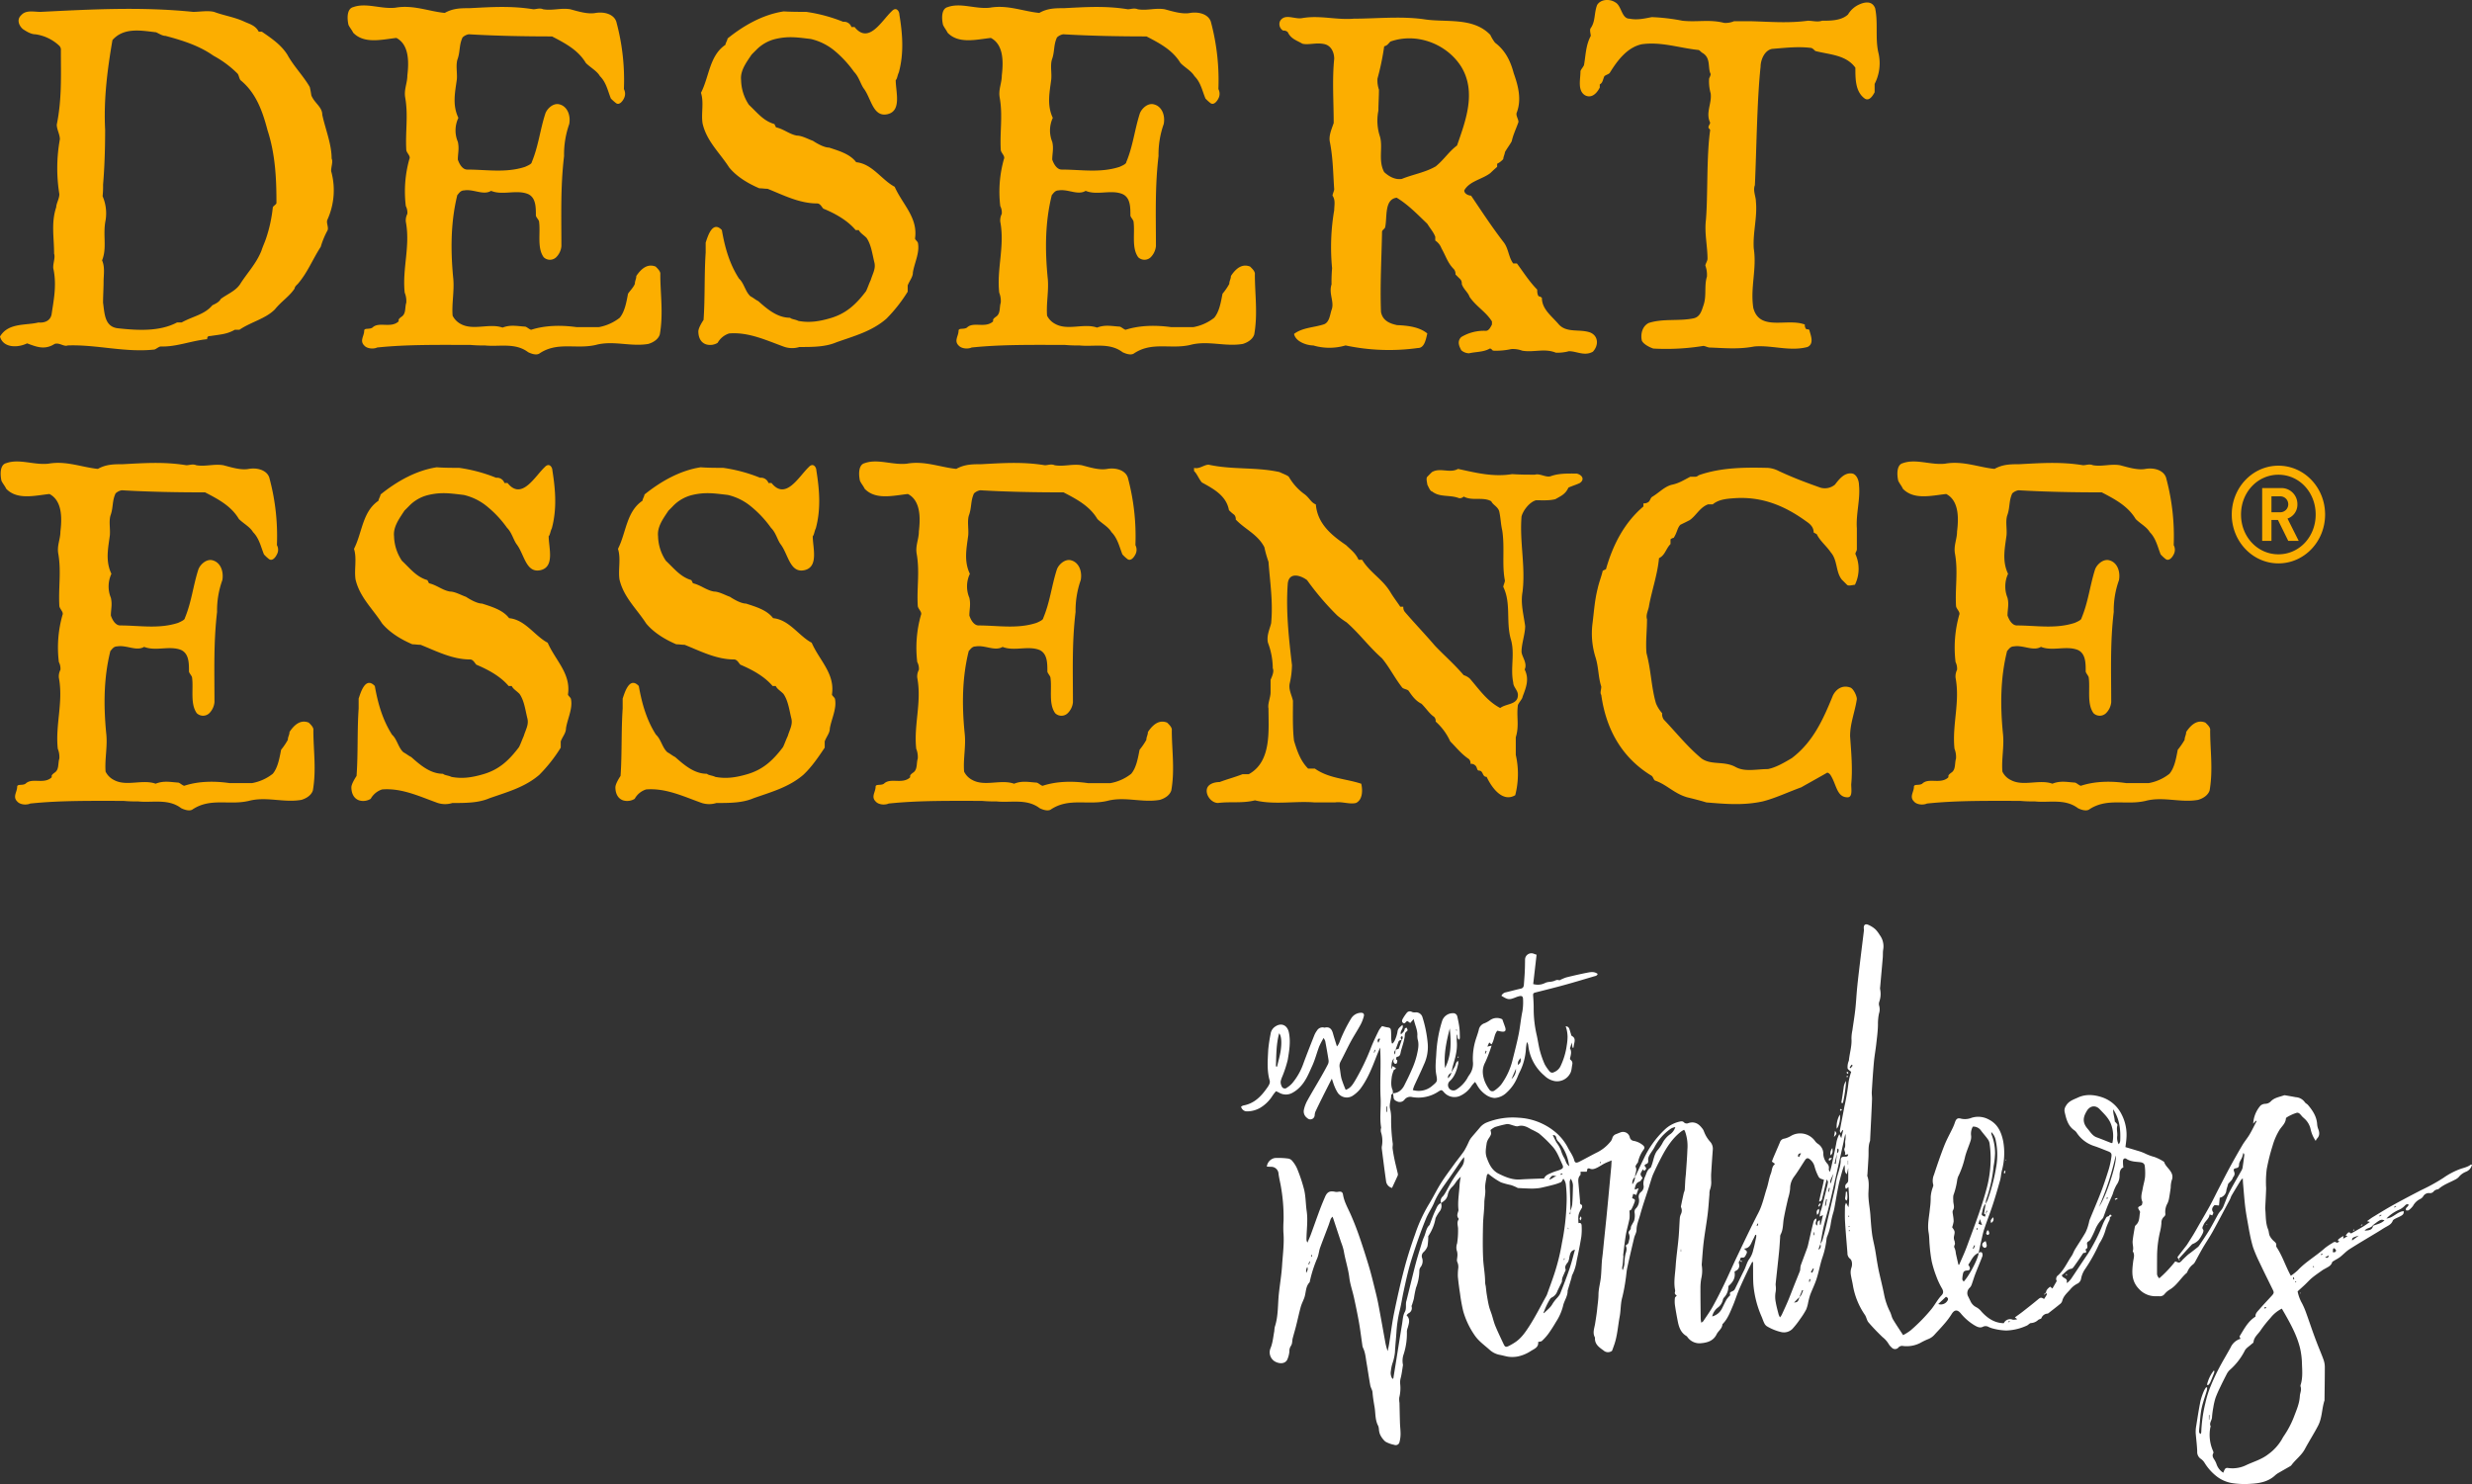 <svg xmlns="http://www.w3.org/2000/svg" width="976.001" height="586" viewBox="0 0 976.001 586">
  <rect x="0" y="0" width="976.001" height="586" fill="#333333" stroke="none"/>
  <g id="logo" transform="translate(-13.999 -251)">
    <g id="Vector_Smart_Object" data-name="Vector Smart Object" transform="translate(-110.043 -203.79)">
      <g id="Group_7" data-name="Group 7">
        <g id="Group_6" data-name="Group 6">
          <g id="Group_3" data-name="Group 3">
            <g id="Group_2" data-name="Group 2">
              <g id="Group_1" data-name="Group 1">
                <path id="Path_1" data-name="Path 1" d="M254.777,522.343a28.029,28.029,0,0,1-1.452,19.167c-.618,1.239.634,3.092,0,4.314a32.849,32.849,0,0,0-2.649,6.429c-3.306,5.115-5.151,10.093-9.046,14.636-.637.595-1.257,1.214-1.257,1.814-2.032,3.1-5.145,4.986-7.816,8.273-3.662,3.686-9.456,4.953-13.98,8.028h-1.82c-3.3,1.842-5.757,1.842-9.664,2.475-.607,0-1.263,0-1.263,1.242-6.345.619-12.1,3.092-18.269,2.88-.846,0-2.073,1.225-2.691,1.225-11.5,1.239-22.812-2.059-34.11-1.63-1.441.617-3.284-1.236-5.151-.6-3.9,2.464-7,1.22-10.867-.223-3.731,1.836-9.469,1.836-10.7-2.687,3.27-5.561,10.279-4.322,15.2-5.561,2.059.2,4.533-.4,5.145-3.083.818-5.561,2.067-11.34.818-17.727-.6-1.869.824-4.534.192-6.39,0-6.376-1.222-12.172.848-18.344,0-1.454,1.227-3.3,1.227-5.14a64.079,64.079,0,0,1,.209-21.673c0-1.864-1.227-3.915-1.227-5.768,2.062-10.082,1.625-19.589,1.625-29.288a2.248,2.248,0,0,0-.607-1.834,17.223,17.223,0,0,0-9.461-4.545c-1.831,0-3.693-1.247-4.947-2.065-1.406-1.209-2.655-3.708-.6-5.531,1.859-2.09,4.931-1.258,7.616-1.258,20.333-1.019,39.881-2.065,60.212,0,2.471,0,5.73-.6,8.25,0,3.874,1.451,8.215,2.076,12.1,3.92,1.859.837,4.319,1.445,5.543,3.907h1.252c3.912,2.7,7.6,5.179,10.071,9.1,2.441,4.485,6.383,8.452,8.835,12.744a32.67,32.67,0,0,1,.615,3.29c1.244,3.1,4.321,4.551,4.321,7.64,1.235,5.768,3.7,11.547,3.7,17.328C255.609,518.651,254.777,520.5,254.777,522.343Zm-25.091-16.067c-1.859-7.023-4.319-14.647-10.685-19.82-.618-.807-.618-2.048-1.241-2.671a40.929,40.929,0,0,0-9.431-6.987c-5.568-3.923-11.937-5.972-18.919-7.835-1.238,0-2.457-.826-3.723-1.423-5.727-.653-12.709-2.084-17.244,3.075-2.062,11.968-3.5,23.509-2.891,35.439,0,7.018-.209,14.636-.815,21.651a35.292,35.292,0,0,1-.189,4.554,17.012,17.012,0,0,1,1.189,9.476c-1.189,5.757.645,10.905-1.395,15.866,1.211,2.7.6,5.793.6,8.458,0,2.464-.209,5.545-.209,8.257.607,4.306.607,9.457,5.777,10.093,7.586.829,16.44,1.423,23.422-2.285h1.82c4.536-2.5,9.049-3.083,12.143-6.8,1.246-.6,2.666-1.231,3.311-2.481,2.449-1.856,5.752-3.083,7.575-5.754,2.693-4.328,6.367-8.05,8.456-13.229.588-1.836,1.222-3.05,1.85-4.912a56.632,56.632,0,0,0,2.66-12.191c0-.592,1.444-1.2,1.444-1.828C233.195,525.44,232.764,515.741,229.686,506.275Z" fill="#fcae00"/>
                <path id="Path_2" data-name="Path 2" d="M384.549,586.846c-.588,1.875-2.449,3.114-4.508,3.747-6.99,1.22-13.777-1.47-20.764.4-7.827,1.828-15.207-1.47-22.39,3.469-1.26.653-3.083,0-4.319-.6-5.153-3.907-11.526-2.054-17.088-2.671a53.157,53.157,0,0,1-5.73-.2c-12.113,0-24.88-.231-36.809,1.021-1.2.611-3.912.611-5.112-.823-1.867-1.856,0-3.717,0-5.776,0-1.261,2.007-.416,3.262-1.261,2.46-2.442,6.99.248,10.065-2.23.835-.63-.607-.63,1.458-2.084,1.839-1.225,1.214-3.7,1.839-5.531a8.734,8.734,0,0,0-.626-3.953c-1.024-9.479,2.284-18.339.439-28.021a5.72,5.72,0,0,1,.6-3.092,5.627,5.627,0,0,0-.6-3.083,47.4,47.4,0,0,1,1.4-18.556c.664-1.211-1.214-2.492-1.214-3.695-.4-7.034.81-13.405-.4-20.448-.618-3.268.818-5.751.818-8.843.612-5.159.8-12.141-4.321-14.845-5.766.63-12.72,2.478-17.061-2.065-.6-1.22-1.246-1.842-1.861-3.086-.609-2.687-.609-6.387,1.861-7.012,5.145-1.872,10.905.842,16.643.226,7-1.244,13.167,1.451,19.512,2.059,3.306-1.869,6.383-1.869,9.716-1.869,8.19-.416,16.388-1.019,25.248.427,1.235,0,2.471-.617,3.877,0,3.728.619,7.015-.617,10.732,0,3.075.834,6.971,2.065,10.06,1.443,3.91-.608,7.589.834,8.22,3.934a87.654,87.654,0,0,1,2.875,26.136,3.965,3.965,0,0,1,0,3.728c-.615,1.222-1.85,2.687-3.075,1.842a19.1,19.1,0,0,1-2.07-1.842c-1.23-3.086-1.845-6.409-4.321-8.838-1.205-2.092-3.7-3.34-5.549-5.181-3.064-5.157-8.206-7.813-13.349-10.5-10.674,0-22.2-.215-32.869-.848a4.656,4.656,0,0,0-2.471,1.25c-1.45,3.114-.846,5.578-2.062,8.854-.618,2.459,0,4.939-.181,7.637-.667,4.942-1.886,10.1.6,15.266a11.518,11.518,0,0,0-.214,9.463c.612,2.673,0,4.523,0,7.026.612,1.831,1.853,3.926,3.682,3.926,7.616,0,15.235,1.415,22.837-1.063,1.436-.63,2.66-1.222,2.66-1.845,2.674-6.393,3.278-12.791,5.365-19.192.6-1.823,3.053-4.3,5.538-3.662,3.253.8,4.519,4.518,3.9,7.783a36.158,36.158,0,0,0-2.043,12.623c-1.444,12.15-1.054,23.5-1.054,35.626a7.082,7.082,0,0,1-2.048,4.344,3.557,3.557,0,0,1-4.95,0c-2.671-3.728-1.2-9.5-1.818-14.027,0-.606-1.26-1.858-1.26-2.448,0-3.315,0-7.029-3.058-8.455-4.527-1.9-10.112.617-14.623-1.283-3.075,1.9-6.985-.818-10.655-.168-1.469,0-2.073,1.214-2.685,1.839-2.647,10.732-2.647,21.662-1.656,32.352.615,5.151-.6,10.3-.195,15.272a7.449,7.449,0,0,0,3.273,3.307c4.934,2.665,11.317-.43,16.429,1.4,3.122-1.214,5.766-.589,8.876-.388.623,0,1.837,1.233,2.471,1.233,5.76-1.828,12.1-1.828,17.859-1.038h8.843a18.726,18.726,0,0,0,8.231-3.7c2.029-2.464,2.685-6.385,3.27-9.485.835-1.236,2.1-2.445,2.7-3.89,0-1.228.571-1.886.571-3.108,2.073-3.084,4.549-4.958,7.635-3.717.618.633,2.051,1.88,1.842,3.1C384.757,570.985,386,578.62,384.549,586.846Z" fill="#fcae00"/>
                <path id="Path_3" data-name="Path 3" d="M484.474,562.346c0,1.831-1.222,3.092-2.056,5.137v2.486a59.473,59.473,0,0,1-8.426,10.693c-5.746,4.991-12.753,6.817-19.737,9.3-4.324,1.853-9.444,1.853-14.6,1.853a9.689,9.689,0,0,1-6.35-.212c-6.814-2.478-13.8-5.771-21.382-5.143a7.962,7.962,0,0,0-4.536,3.7,5.609,5.609,0,0,1-4.547.611c-2.471-.807-3.072-3.287-3.072-5.113,0-1.247,1.246-3.329,2.056-4.554.626-8.862.228-17.708.832-26.615V550.6c.832-2.5,2.685-8.871,6.392-4.964,1.205,7,3.053,13.4,6.768,19.156,2.048,1.864,2.471,5.173,4.538,7.007,1.224.628,1.826,1.261,3.07,1.886,3.673,3.287,7.594,6.575,12.552,6.575.607.619,2.037.619,3.267,1.247,4.327.815,8.256.207,12.561-1.054,6.381-1.836,10.274-5.548,14.178-10.7.609-1.236,1.216-3.1,1.823-4.32.829-2.679,2.067-4.556,1.463-7.012-.818-3.312-1.246-7.007-3.094-9.7-1.227-1.233-2.441-1.861-3.075-3.083h-1.23c-3.284-3.907-8.209-6.6-12.747-8.458-.631-.606-1.2-2.059-2.471-2.059-7,0-13.346-3.3-19.553-5.787-1.224,0-2.021-.187-3.253-.187-4.335-1.853-8.876-4.512-11.921-8.246-3.712-5.787-8.86-10.319-10.477-17.317-.645-3.934.607-8.237-.645-12.152,3.3-6.379,3.3-14.636,9.661-18.953,0-.617.835-1.867.835-2.483,6.378-5.157,13.972-9.476,22.192-10.707,2.68.184,6.383.184,8.84.184a62.057,62.057,0,0,1,14.6,3.92,3.1,3.1,0,0,1,3.281,2.059h1.235c5.571,7.026,10.685-2.472,14.612-6.164,1.859-2.081,3.075,0,3.075,1.231,1.255,7.615,1.859,15.241-.211,22.851-.6,1.25-.6,2.47-1.233,3.083,0,4.556,2.463,12.194-3.3,13.438s-6.367-6.429-9.442-10.319c-1.214-1.861-1.848-4.521-3.7-6.4a44.181,44.181,0,0,0-7.583-8.246,22.826,22.826,0,0,0-9.48-4.738c-5.14-.608-8.841-1.225-13.983,0a15.639,15.639,0,0,0-7.589,4.333c-.634.636-1.266,1.242-1.856,1.886-2.065,3.056-4.536,6.36-4.11,10.049a18.068,18.068,0,0,0,3.083,9.716c3.286,3.081,5.744,6.39,10.065,7.6l.615,1.277c3.292.8,5.145,2.665,8.228,3.287,2.051,0,4.541,1.426,6.367,2.057,1.853,1.233,4.533,2.676,6.394,2.676,3.682,1.239,8.206,2.464,10.683,5.773,6.372.622,10.057,7,15.2,9.7,3.113,7.012,9.233,12.141,8.039,20.4,0,.595,1.194,1.222,1.194,2.062C487.131,554.7,485.086,558.646,484.474,562.346Z" fill="#fcae00"/>
                <path id="Path_4" data-name="Path 4" d="M619.248,586.846c-.6,1.875-2.452,3.114-4.492,3.747-6.982,1.22-13.769-1.47-20.778.4-7.8,1.828-15.2-1.47-22.381,3.469-1.241.653-3.1,0-4.341-.6-5.137-3.907-11.487-2.054-17.069-2.671a53.826,53.826,0,0,1-5.735-.2c-12.119,0-24.88-.231-36.806,1.021-1.219.611-3.885.611-5.145-.823-1.861-1.856,0-3.717,0-5.776,0-1.261,2.073-.416,3.308-1.261,2.471-2.442,6.957.248,10.084-2.23.8-.63-.64-.63,1.406-2.084,1.867-1.225,1.26-3.7,1.867-5.531a8.984,8.984,0,0,0-.607-3.953c-1.043-9.479,2.249-18.339.409-28.021a5.72,5.72,0,0,1,.6-3.092,5.627,5.627,0,0,0-.6-3.083,47.636,47.636,0,0,1,1.444-18.556c.612-1.211-1.246-2.492-1.246-3.695-.4-7.034.832-13.405-.4-20.448-.623-3.268.807-5.751.807-8.843.609-5.159.84-12.141-4.319-14.845-5.755.63-12.753,2.478-17.082-2.065-.607-1.22-1.211-1.842-1.8-3.086-.623-2.687-.623-6.387,1.8-7.012,5.189-1.872,10.913.842,16.662.226,7.007-1.244,13.151,1.451,19.545,2.059,3.284-1.869,6.386-1.869,9.659-1.869,8.247-.416,16.451-1.019,25.281.427,1.227,0,2.454-.617,3.937,0,3.679.619,6.971-.617,10.639,0,3.1.834,7.009,2.065,10.084,1.443,3.918-.608,7.616.834,8.258,3.934a89.185,89.185,0,0,1,2.858,26.136,3.981,3.981,0,0,1,0,3.728c-.612,1.222-1.864,2.687-3.089,1.842a16.553,16.553,0,0,1-2.023-1.842c-1.282-3.086-1.878-6.409-4.341-8.838-1.252-2.092-3.717-3.34-5.527-5.181-3.119-5.157-8.245-7.813-13.406-10.5-10.655,0-22.2-.215-32.88-.848a4.74,4.74,0,0,0-2.474,1.25c-1.439,3.114-.813,5.578-2.032,8.854-.634,2.459,0,4.939-.22,7.637-.6,4.942-1.834,10.1.607,15.266a11.825,11.825,0,0,0-.22,9.463c.637,2.673,0,4.523,0,7.026.637,1.831,1.864,3.926,3.731,3.926,7.611,0,15.216,1.415,22.832-1.063,1.436-.63,2.655-1.222,2.655-1.845,2.677-6.393,3.286-12.791,5.348-19.192.607-1.823,3.05-4.3,5.524-3.662,3.325.8,4.568,4.518,3.923,7.783a36.032,36.032,0,0,0-2.048,12.623c-1.439,12.15-1.027,23.5-1.027,35.626a7.317,7.317,0,0,1-2.048,4.344,3.56,3.56,0,0,1-4.953,0c-2.674-3.728-1.224-9.5-1.831-14.027,0-.606-1.241-1.858-1.241-2.448,0-3.315,0-7.029-3.1-8.455-4.519-1.9-10.073.617-14.565-1.283-3.111,1.9-6.985-.818-10.727-.168-1.422,0-2.048,1.214-2.641,1.839-2.682,10.732-2.682,21.662-1.661,32.352.62,5.151-.609,10.3-.206,15.272a7.307,7.307,0,0,0,3.308,3.307c4.942,2.665,11.3-.43,16.418,1.4,3.105-1.214,5.785-.589,8.871-.388.607,0,1.837,1.233,2.443,1.233,5.749-1.828,12.143-1.828,17.873-1.038h8.841a18.559,18.559,0,0,0,8.242-3.7c2.067-2.464,2.66-6.385,3.267-9.485a23.13,23.13,0,0,0,2.677-3.89c0-1.228.642-1.886.642-3.108,2.01-3.084,4.486-4.958,7.578-3.717.612.633,2.078,1.88,1.875,3.1C619.492,570.985,620.689,578.62,619.248,586.846Z" fill="#fcae00"/>
                <path id="Path_5" data-name="Path 5" d="M743.5,593.47a17.686,17.686,0,0,1-5.137.595c-4.516-1.858-8.816,0-13.335-.807a10.383,10.383,0,0,0-4.321-.628,27.128,27.128,0,0,1-6.993.628c-.621,0-.621-.834-1.466-.834-2.46,1.443-5.535,1.244-8.2,1.872a4.675,4.675,0,0,1-3.089-1.239c-.6-1.244-1.839-3.3,0-5.165a17.361,17.361,0,0,1,9.683-2.472c1.219,0,1.809-1.261,2.455-2.475v-1.228c-2.455-3.918-6.166-5.8-8.852-9.727-.6-1.82-2.457-3.051-3.069-5.1a2.348,2.348,0,0,0-.623-1.886c-.645-.619-1.235-1.222-1.848-1.836a3.012,3.012,0,0,0-.62-2.073c-2.471-2.448-3.045-4.92-4.914-8.235a6.353,6.353,0,0,0-2.452-3.083V548.3c-.673-1.836-1.883-3.1-3.141-5.14-3.893-3.719-7.6-7.6-12.1-10.3-4.928.63-3.693,7.618-4.525,11.552,0,.619-1.247,1.225-1.247,1.845-.2,10.7-.821,21.02-.414,31.708.612,3.331,3.278,4.573,6.378,5.209,4.514.185,8.846.79,11.9,3.282-.6,2.665-1.216,5.749-3.671,5.749a82.589,82.589,0,0,1-28.6-1.01,22.535,22.535,0,0,1-12.753,0c-2.452,0-6.976-1.434-7.58-4.551,3.275-2.486,7.58-2.486,11.506-3.7,2.471-.619,2.66-3.907,3.292-5.76,1.249-3.094-1.219-6.407,0-10.1a63.608,63.608,0,0,1,.214-6.39,86.384,86.384,0,0,1,.837-22.9c0-1.834.588-3.907-.662-5.749,0-.617.662-1.9.662-2.514-.448-6.374-.448-12.13-1.683-18.534-.587-2.492.632-5.157,1.483-7.623,0-8.251-.637-17.1.2-25.356,0-2.679-1.268-5.151-3.72-5.771-3.289-.812-6.378.438-8.854-.207-2.056-1.222-4.511-1.861-5.73-4.51a2.209,2.209,0,0,0-1.84-.653,2.962,2.962,0,0,1-1.266-3.708c1.872-3.279,5.76-.622,8.835-1.239,6.985-1.206,13.384.829,20.363.229,8.832,0,18.293-1.027,27.356.187,8.821,1.478,19.526-1,26.48,6.2a16.83,16.83,0,0,0,1.87,3.1c4.327,3.268,6.2,7.615,7.407,12.128,1.848,5.159,3.064,10.338,1.241,15.291-.634,1.217.607,2.673.607,3.9-.829,2.461-2.078,4.923-2.66,7.607-.629,1.228-2.076,3.111-2.693,4.333,0,.617-.642,1.88-.642,2.69a7.733,7.733,0,0,1-2.422,1.858v1.222c-1.441,1.244-2.062,1.875-2.707,2.478-3.267,2.5-8.206,3.119-10.274,6.82,0,1.451,1.87,2.068,2.685,2.068,4.321,6.36,8.033,12.13,12.981,18.551,1.823,2.439,1.823,5.762,3.654,8.218h1.472c2.454,3.315,4.934,7.235,8.006,10.335,0,.6,0,2.043.612,2.646a2.17,2.17,0,0,1,1.244.628c0,4.358,3.663,7.018,6.364,10.11,3.105,3.918,8.234,2.07,12.541,3.494,3.306,1.231,3.7,4.964,1.233,7.634C749.651,595.538,746.609,593.47,743.5,593.47ZM672.983,471.209s-.59.655-1.194,1.272a3.352,3.352,0,0,1-1.235.6,103.437,103.437,0,0,1-2.652,12.761,11.3,11.3,0,0,0,.579,4.355c0,2.673-.214,5.793-.214,8.262a19.888,19.888,0,0,0,.623,10.286c1.233,4.325-.8,9.493,1.664,14,2.021,1.894,4.5,3.1,6.954,2.7,4.544-1.847,9.063-2.481,13.379-4.942,3.295-2.673,5.142-5.8,8.431-8.265,3.273-9.465,7.805-21.017,1.642-31.119C695.224,472.048,683.286,467.539,672.983,471.209Z" fill="#fcae00"/>
                <path id="Path_6" data-name="Path 6" d="M864.19,487.928v3.287c-.653,1.225-2.07,3.7-3.918,2.481-3.687-2.684-3.687-7.626-3.687-12.177-3.728-5.113-10.117-5.113-15.833-6.594-.631-.614-1.224-1.233-1.848-1.233-5.137-.611-10.106,0-15.235.408-3.075.608-4.508,4.532-4.508,7.015-1.433,13.4-1.625,33.583-2.249,46.806-.84,2.065.4,4.526.4,6.376.623,6.39-1.241,12.169-.846,18.562,1.26,8.235-1.408,15.244-.189,23.476,2.468,9.5,13.379,3.929,20.363,6.61a2.18,2.18,0,0,0,.621,1.864c.6,0,1.222,0,1.222.611.579,2.059,1.837,5.173-.821,6.393-6.987,1.856-13.994-.815-20.962-.212-6.372,1.225-11.946.606-17.681.418-.629,0-1.848-.636-2.468-.636a92.046,92.046,0,0,1-19.746,1.041c-1.82-.611-3.907-1.831-4.514-3.083-.62-2.7.206-5.771,2.693-7.015,5.749-1.869,12.127-.608,17.854-1.869,2.476-.611,3.075-3.059,3.712-4.934,1.425-3.921.239-7.621,1.425-11.525a10.458,10.458,0,0,0-.623-4.339c0-.622.854-1.853.854-2.7,0-4.942-1.249-10.1-.637-15.23.821-9.476.2-25.164,1.672-35.458,0-.617-.653-.617-.653-1.225,0-.655.653-1.277.653-1.867-1.889-3.931.791-7.645.2-11.555a17.113,17.113,0,0,1-.618-5.559c0-.619.618-1.211.618-2.062-1.233-2.489.192-6.175-3.105-8.246-.821-.416-1.216-1.242-1.839-1.242-7.583-.829-14.59-3.312-22.2-2.266-5.752,1.22-9.653,6.376-12.725,11.373-.629.6-1.235.6-2.073,1.231-.653,1.421-.653,2.676-1.831,3.252v1.25c-1.266,2.486-3.322,4.336-5.782,3.081-3.1-1.831-1.84-6.371-1.84-9.465,0-.608,1.428-2.084,1.428-2.682.653-3.706.653-7.6,2.644-11.332,0-.633-.59-2.47,0-3.092,1.875-2.693,1.257-5.762,2.482-9.066,1.461-2.472,5.162-2.472,7.215-1.063,2.452,1.269,2.452,6.426,5.546,6.426,3.072.6,5.766,0,8.846-.617a79.145,79.145,0,0,1,12.113,1.432c5.766.625,10.7-.628,16.44.851a8.568,8.568,0,0,0,3.91-.655h6.8c7.789.218,14.59.831,22.4-.2,1.839,0,3.712.625,5.568,0,3.286,0,7.589,0,10.238-2.461A9.757,9.757,0,0,1,857.6,456.8c2.476-1.247,5.551-1.886,6.787,1.225,1.225,5.8,0,11.549,1.225,17.317A17.836,17.836,0,0,1,864.19,487.928Z" fill="#fcae00"/>
                <path id="Path_7" data-name="Path 7" d="M247.57,766.918c-.612,1.872-2.476,3.095-4.508,3.717-7.015,1.239-13.774-1.432-20.778.4-7.8,1.858-15.194-1.412-22.4,3.5-1.227.606-3.061,0-4.327-.628-5.115-3.9-11.515-2.037-17.025-2.665a51.441,51.441,0,0,1-5.785-.209c-12.13,0-24.85-.2-36.784,1.054-1.222.606-3.921.606-5.153-.845-1.839-1.864,0-3.7,0-5.762,0-1.217,2.067-.41,3.3-1.217,2.476-2.486,6.979.218,10.065-2.291.832-.62-.615-.62,1.43-2.084,1.867-1.2,1.249-3.695,1.867-5.556a8.588,8.588,0,0,0-.618-3.882c-1.021-9.518,2.251-18.363.428-28.057a5.654,5.654,0,0,1,.612-3.1,5.548,5.548,0,0,0-.612-3.073,47.062,47.062,0,0,1,1.414-18.542c.618-1.253-1.224-2.475-1.224-3.719-.4-7.007.8-13.408-.4-20.431-.62-3.279.821-5.751.821-8.86.62-5.126.8-12.15-4.335-14.812-5.749.625-12.753,2.467-17.058-2.062-.607-1.25-1.233-1.867-1.87-3.122-.593-2.665-.593-6.4,1.87-7,5.156-1.85,10.889.829,16.665.212,6.976-1.242,13.148,1.415,19.518,2.059,3.281-1.845,6.364-1.845,9.653-1.845,8.226-.427,16.451-1.054,25.278.4,1.244,0,2.471-.617,3.932,0,3.693.619,6.99-.617,10.683,0,3.072.8,6.957,2.054,10.051,1.443,3.9-.644,7.605.842,8.215,3.931a87.5,87.5,0,0,1,2.875,26.166,3.777,3.777,0,0,1,0,3.67c-.61,1.272-1.823,2.712-3.075,1.883a15.185,15.185,0,0,1-2.037-1.883c-1.246-3.067-1.861-6.335-4.33-8.827-1.219-2.062-3.693-3.309-5.549-5.129-3.078-5.2-8.22-7.863-13.354-10.536-10.672,0-22.2-.2-32.894-.834a4.705,4.705,0,0,0-2.457,1.244c-1.444,3.089-.829,5.572-2.056,8.868-.609,2.481,0,4.928-.2,7.623-.629,4.923-1.867,10.1.612,15.258a11.793,11.793,0,0,0-.214,9.476c.626,2.673,0,4.545,0,6.993.626,1.853,1.861,3.92,3.7,3.92,7.619,0,15.194,1.467,22.837-1.021,1.4-.619,2.666-1.255,2.666-1.861,2.66-6.382,3.267-12.788,5.329-19.178.609-1.825,3.061-4.3,5.546-3.689,3.311.823,4.516,4.529,3.94,7.841a35.231,35.231,0,0,0-2.089,12.563c-1.419,12.163-1.024,23.487-1.024,35.661a7.181,7.181,0,0,1-2.026,4.325,3.574,3.574,0,0,1-4.967,0c-2.652-3.717-1.252-9.482-1.848-14.019,0-.625-1.227-1.845-1.227-2.481,0-3.285,0-7-3.1-8.449-4.519-1.839-10.07.6-14.6-1.234-3.059,1.836-6.965-.829-10.666-.182-1.441,0-2.056,1.195-2.669,1.823-2.677,10.721-2.677,21.659-1.653,32.366.629,5.173-.626,10.308-.233,15.258a7.378,7.378,0,0,0,3.317,3.309c4.939,2.676,11.284-.413,16.435,1.459,3.119-1.269,5.782-.658,8.871-.446.607,0,1.845,1.253,2.465,1.253,5.727-1.886,12.1-1.886,17.862-1.046h8.857a18.43,18.43,0,0,0,8.209-3.695c2.048-2.461,2.666-6.382,3.289-9.482a26.469,26.469,0,0,0,2.652-3.915c0-1.239.648-1.864.648-3.083,2.032-3.089,4.525-4.958,7.6-3.711.612.622,2.048,1.847,1.829,3.075C247.768,751.055,249,758.692,247.57,766.918Z" fill="#fcae00"/>
                <path id="Path_8" data-name="Path 8" d="M347.5,742.393c0,1.847-1.257,3.083-2.067,5.146v2.478a59.8,59.8,0,0,1-8.453,10.723c-5.741,4.953-12.725,6.806-19.746,9.273-4.291,1.861-9.417,1.861-14.587,1.861a9.505,9.505,0,0,1-6.364-.228c-6.773-2.442-13.749-5.751-21.382-5.129a7.939,7.939,0,0,0-4.5,3.708,5.624,5.624,0,0,1-4.541.614c-2.443-.826-3.086-3.293-3.086-5.146,0-1.209,1.263-3.3,2.043-4.523.648-8.884.211-17.752.826-26.6v-3.921c.824-2.461,2.688-8.879,6.386-4.972,1.233,7.021,3.113,13.416,6.79,19.211,2.059,1.864,2.446,5.126,4.525,6.974,1.222.633,1.85,1.269,3.075,1.872,3.7,3.3,7.608,6.6,12.539,6.6.609.622,2.073.622,3.314,1.225,4.3.837,8.187.223,12.522-1.038,6.359-1.828,10.263-5.556,14.161-10.718.645-1.228,1.271-3.048,1.859-4.325.821-2.671,2.073-4.54,1.455-7-.829-3.3-1.219-6.982-3.1-9.677-1.219-1.261-2.476-1.867-3.083-3.122h-1.216c-3.3-3.907-8.237-6.53-12.764-8.425-.6-.622-1.23-2.062-2.463-2.062-7,0-13.365-3.318-19.526-5.787-1.238,0-2.059-.2-3.262-.2-4.327-1.845-8.843-4.523-11.959-8.24-3.673-5.762-8.808-10.319-10.466-17.317-.618-3.937.6-8.235-.618-12.13,3.286-6.456,3.286-14.671,9.664-19,0-.622.818-1.853.818-2.464,6.361-5.137,13.991-9.5,22.192-10.751,2.685.223,6.364.223,8.857.223a62.579,62.579,0,0,1,14.59,3.92,3.092,3.092,0,0,1,3.275,2.068h1.227c5.551,7,10.688-2.472,14.612-6.211,1.848-2.04,3.089,0,3.089,1.255,1.222,7.626,1.831,15.247-.225,22.87-.629,1.239-.629,2.467-1.238,3.114,0,4.5,2.507,12.144-3.284,13.405-5.757,1.225-6.342-6.42-9.439-10.335-1.257-1.836-1.864-4.551-3.7-6.379a42.356,42.356,0,0,0-7.616-8.224,22.545,22.545,0,0,0-9.469-4.777c-5.131-.6-8.791-1.211-13.936,0a15.532,15.532,0,0,0-7.643,4.328c-.637.644-1.222,1.244-1.85,1.858-2.032,3.122-4.514,6.407-4.113,10.123a18.082,18.082,0,0,0,3.108,9.68c3.292,3.092,5.727,6.4,10.07,7.64l.618,1.233c3.286.82,5.145,2.687,8.215,3.276,2.048,0,4.519,1.456,6.372,2.076,1.848,1.22,4.533,2.679,6.381,2.679,3.7,1.225,8.2,2.472,10.669,5.762,6.383.606,10.07,7,15.229,9.7,3.075,7.031,9.23,12.174,8.009,20.4,0,.609,1.222,1.222,1.222,2.073C350.156,734.762,348.088,738.685,347.5,742.393Z" fill="#fcae00"/>
                <path id="Path_9" data-name="Path 9" d="M451.682,742.393c0,1.847-1.235,3.083-2.026,5.146v2.478c-2.49,3.72-5.14,7.64-8.437,10.723-5.766,4.953-12.764,6.806-19.737,9.273-4.327,1.861-9.445,1.861-14.6,1.861a9.486,9.486,0,0,1-6.361-.228c-6.8-2.442-13.788-5.751-21.379-5.129a7.775,7.775,0,0,0-4.508,3.708,5.609,5.609,0,0,1-4.538.614c-2.463-.826-3.083-3.293-3.083-5.146,0-1.209,1.222-3.3,2.037-4.523.615-8.884.228-17.752.832-26.6v-3.921c.826-2.461,2.688-8.879,6.37-4.972,1.252,7.021,3.08,13.416,6.773,19.211,2.054,1.864,2.465,5.126,4.552,6.974,1.222.633,1.837,1.269,3.05,1.872,3.726,3.3,7.605,6.6,12.539,6.6.6.622,2.051.622,3.292,1.225,4.319.837,8.25.223,12.55-1.038,6.364-1.828,10.271-5.556,14.183-10.718.609-1.228,1.227-3.048,1.864-4.325.793-2.671,2.048-4.54,1.433-7-.824-3.3-1.235-6.982-3.113-9.677-1.2-1.261-2.465-1.867-3.048-3.122h-1.238c-3.319-3.907-8.261-6.53-12.736-8.425-.64-.622-1.249-2.062-2.5-2.062-6.968,0-13.329-3.318-19.5-5.787-1.238,0-2.048-.2-3.3-.2-4.316-1.845-8.838-4.523-11.907-8.24-3.712-5.762-8.86-10.319-10.507-17.317-.607-3.937.642-8.235-.607-12.13,3.284-6.456,3.284-14.671,9.672-19,0-.622.8-1.853.8-2.464,6.4-5.137,14-9.5,22.2-10.751,2.68.223,6.408.223,8.865.223a61.956,61.956,0,0,1,14.579,3.92,3.119,3.119,0,0,1,3.3,2.068h1.208c5.59,7,10.729-2.472,14.62-6.211,1.845-2.04,3.083,0,3.083,1.255,1.224,7.626,1.853,15.247-.222,22.87-.607,1.239-.607,2.467-1.205,3.114,0,4.5,2.454,12.144-3.317,13.405-5.76,1.225-6.356-6.42-9.434-10.335-1.266-1.836-1.848-4.551-3.723-6.379a42.545,42.545,0,0,0-7.624-8.224,22.345,22.345,0,0,0-9.409-4.777c-5.142-.6-8.86-1.211-13.988,0a15.654,15.654,0,0,0-7.624,4.328c-.579.644-1.224,1.244-1.834,1.858-2.073,3.122-4.541,6.407-4.113,10.123a17.984,17.984,0,0,0,3.08,9.68c3.292,3.092,5.779,6.4,10.068,7.64l.618,1.233c3.286.82,5.145,2.687,8.237,3.276,2.051,0,4.525,1.456,6.364,2.076,1.848,1.22,4.53,2.679,6.353,2.679,3.715,1.225,8.22,2.472,10.7,5.762,6.386.606,10.1,7,15.235,9.7,3.064,7.031,9.241,12.174,8,20.4,0,.609,1.241,1.222,1.241,2.073C454.383,734.762,452.327,738.685,451.682,742.393Z" fill="#fcae00"/>
                <path id="Path_10" data-name="Path 10" d="M586.5,766.918c-.631,1.872-2.443,3.095-4.522,3.717-7,1.239-13.771-1.432-20.745.4-7.83,1.858-15.249-1.412-22.445,3.5-1.216.606-3.069,0-4.283-.628-5.142-3.9-11.515-2.037-17.074-2.665a51.609,51.609,0,0,1-5.766-.209c-12.113,0-24.836-.2-36.771,1.054-1.26.606-3.91.606-5.148-.845-1.867-1.864,0-3.7,0-5.762,0-1.217,2.037-.41,3.284-1.217,2.485-2.486,7,.218,10.09-2.291.8-.62-.618-.62,1.425-2.084,1.851-1.2,1.241-3.695,1.851-5.556a8.693,8.693,0,0,0-.61-3.882c-1.032-9.518,2.251-18.363.406-28.057a5.468,5.468,0,0,1,.637-3.1,5.366,5.366,0,0,0-.637-3.073,47.491,47.491,0,0,1,1.447-18.542c.62-1.253-1.244-2.475-1.244-3.719-.42-7.007.826-13.408-.42-20.431-.588-3.279.854-5.751.854-8.86.6-5.126.81-12.15-4.327-14.812-5.774.625-12.756,2.467-17.063-2.062-.612-1.25-1.244-1.867-1.861-3.122-.6-2.665-.6-6.4,1.861-7,5.134-1.85,10.891.829,16.646.212,6.971-1.242,13.165,1.415,19.515,2.059,3.3-1.845,6.389-1.845,9.667-1.845,8.239-.427,16.446-1.054,25.3.4,1.224,0,2.487-.617,3.874,0,3.731.619,7.012-.617,10.694,0,3.1.8,7,2.054,10.1,1.443,3.9-.644,7.605.842,8.228,3.931a89.3,89.3,0,0,1,2.866,26.166,3.943,3.943,0,0,1,0,3.67c-.634,1.272-1.859,2.712-3.091,1.883a14.2,14.2,0,0,1-2.048-1.883c-1.224-3.067-1.87-6.335-4.338-8.827-1.205-2.062-3.671-3.309-5.524-5.129-3.091-5.2-8.228-7.863-13.365-10.536-10.7,0-22.2-.2-32.91-.834a4.854,4.854,0,0,0-2.46,1.244c-1.428,3.089-.818,5.572-2.07,8.868-.6,2.481,0,4.928-.195,7.623-.612,4.923-1.834,10.1.64,15.258a11.573,11.573,0,0,0-.2,9.476c.607,2.673,0,4.545,0,6.993.607,1.853,1.828,3.92,3.682,3.92,7.61,0,15.227,1.467,22.815-1.021,1.458-.619,2.663-1.255,2.663-1.861,2.688-6.382,3.314-12.788,5.373-19.178.6-1.825,3.083-4.3,5.554-3.689,3.267.823,4.527,4.529,3.882,7.841A36.343,36.343,0,0,0,548.7,696.43c-1.463,12.163-1.038,23.487-1.038,35.661a6.967,6.967,0,0,1-2.067,4.325,3.544,3.544,0,0,1-4.942,0c-2.674-3.717-1.211-9.482-1.867-14.019,0-.625-1.216-1.845-1.216-2.481,0-3.285,0-7-3.067-8.449-4.533-1.839-10.076.6-14.614-1.234-3.045,1.836-6.982-.829-10.658-.182-1.461,0-2.07,1.195-2.713,1.823-2.68,10.721-2.68,21.659-1.617,32.366.607,5.173-.645,10.308-.2,15.258a7.279,7.279,0,0,0,3.286,3.309c4.92,2.676,11.322-.413,16.44,1.459,3.069-1.269,5.76-.658,8.83-.446.615,0,1.864,1.253,2.46,1.253,5.733-1.886,12.127-1.886,17.879-1.046h8.849a18.378,18.378,0,0,0,8.231-3.695c2.07-2.461,2.68-6.382,3.3-9.482a27.035,27.035,0,0,0,2.674-3.915c0-1.239.612-1.864.612-3.083,2.054-3.089,4.514-4.958,7.6-3.711.6.622,2.043,1.847,1.834,3.075C586.7,751.055,587.941,758.692,586.5,766.918Z" fill="#fcae00"/>
                <path id="Path_11" data-name="Path 11" d="M743.289,647.346c-1.236,2.712-3.075,3.323-5.131,4.554-2.463.622-5.178.427-7.622.427-2.46.606-5.129,3.92-5.757,6.412-.826,10.063,1.656,19.762.384,29.841-.807,4.551.437,8.887,1.049,13.435,0,3.089-1.433,6.99-1.433,10.055,0,1.88,2.446,4.562,1.235,7.078,1.889,3.86.612,6.949-.851,10.856,0,.647-1.211,1.9-1.809,3.141-.648,4.51.6,8.226-.846,12.75v7a33.735,33.735,0,0,1-.214,15.891c-5.12,3.083-9.461-3.306-11.292-7.232-1.842,0-1.211-2.478-3.058-2.478-.851,0-.637-1.423-1.444-2.048a2.344,2.344,0,0,0-1.878-.617,2.288,2.288,0,0,0-.6-1.867c-3.058-2.051-4.931-4.532-7.4-7.009a23.562,23.562,0,0,0-5.752-7.822,2.294,2.294,0,0,0-.618-1.864c-1.85-1.239-3.069-3.282-4.956-5.154-2.452-1.2-3.86-3.32-5.131-5.159-.6-.606-1.834-.606-2.474-1.209-3.083-3.934-4.923-7.846-8-11.582-5.137-4.515-8.8-9.644-13.977-14.2a34.762,34.762,0,0,1-3.682-2.7,107.348,107.348,0,0,1-11.937-13.989c-2.485-1.856-7-3.312-7.6,1.233-.821,10.688.39,21.623,1.65,32.344a34.2,34.2,0,0,1-.851,7.023c-.618,2.467.659,4.523,1.241,7.029,0,5.118-.192,10.9.42,15.839,1.211,3.929,2.463,7.824,5.554,10.955h2.658c5.56,3.909,11.921,3.909,18.326,5.977.6,2.467.6,6.368-2.087,7.607-2.443.622-5.535-.628-8.2-.228h-8.253c-7.589-.608-15.789,1.052-23.405-.807-5.126,1.253-9.483.407-14.6,1.035-2.691,0-5.129-3.3-4.316-5.793.6-1.814,3.083-2.472,4.939-2.472,3.256-1.214,5.774-1.828,9.03-3.089h2.463c9.055-4.939,7.811-17.1,7.811-25.948-.4-1.872.821-4.358.821-6.382v-4.958c.653-1.459,1.466-3.315.868-4.543a28.961,28.961,0,0,0-1.905-10.1c-.6-2.7.607-5.173,1.252-7.623.821-8.458-.431-16.081-1.035-24.321a45.892,45.892,0,0,1-1.639-5.784c-2.685-5.151-7.6-6.993-11.292-10.908a2.4,2.4,0,0,0-.6-1.878,16.524,16.524,0,0,1-2.087-1.831c-1.035-5.762-6.18-8.449-10.688-10.938-1.233-1.426-1.826-3.3-3.091-4.515V639.53c2.056.611,3.943-1.25,5.749-1.25,9.494,2.076,18.527.848,27.971,2.91,1.224.6,3.089,1.253,3.687,1.856a22.134,22.134,0,0,0,6.378,7.012c1.834,1.44,2.487,3.273,4.3,3.9.62,7.629,6.18,12.174,11.937,16.095,1.864,1.828,3.7,3.07,4.936,5.779h1.4c3.122,5.113,8.069,7.629,11.144,12.753,1.233,2.07,2.691,3.932,3.907,5.776h1.222a2.779,2.779,0,0,0,.612,2.073c3.7,4.325,8.05,8.857,11.915,13.386,3.728,3.9,7.4,7.021,11.306,11.571a6.41,6.41,0,0,1,2.487,1.426c3.72,4.323,6.8,8.862,11.929,11.544,2.454-1.853,6.993-1.211,6.993-5.159,0-1.845-1.856-3.1-1.856-4.928-1.211-5.784.8-11.571-1.021-17.331-1.864-7.007.209-14.024-2.9-20.393,0-.625.637-1.839.637-2.5-1.241-6.368,0-12.747-1.043-19.779-.6-2.467-.6-4.939-1.219-7.634-.6-1.858-2.485-2.461-3.122-3.907-3.259-1.872-7.6,0-10.889-1.872a2.135,2.135,0,0,1-1.823.644c-3.709-1.44-7.619-.2-10.688-2.676-.634,0-1.257-1.476-1.856-2.7,0-.608-.618-2.442,0-3.081.6-.6,1.222-1.255,1.856-1.856,3.275-1.883,6.979.6,10.282-1.239,6.784,1.445,13.755,3.3,21.354,2.059,3.286.215,5.749.215,9.022.215,1.881-.6,4.357,1.225,6.21.606,3.275-1.209,6.987-1.041,10.29-1.041,2.438.652,3.058,2.5,1.205,3.728C746.592,646.127,744.525,646.749,743.289,647.346Z" fill="#fcae00"/>
                <path id="Path_12" data-name="Path 12" d="M857.173,663.433v8.259c0,.633-.588,1.255-.588,1.839a14.24,14.24,0,0,1-.184,12.18c-.662,0-2.542.617-3.124,0-.612-.611-1.43-1.44-2.067-2.059-2.43-3.1-1.625-7.626-4.294-10.7-1.839-2.7-4.319-4.559-5.573-7.235l-1.222-.647c0-2.437-1.853-3.659-3.064-4.5-8.846-6.4-17.686-9.713-28-9.069-3.056.223-6.361.4-8.8,2.456h-1.87c-3.273,1.255-4.538,4.322-7.2,6.211-1.205.622-2.452,1.242-3.682,1.828-1.257,1.244-1.257,3.073-2.666,5.19a2.128,2.128,0,0,0-1.241.6v1.836c-1.883,1.905-2.067,4.342-4.544,5.578-.593,6.387-2.674,12.166-3.9,18.57-.173,1.839-1.425,3.7-.835,5.55,0,4.54-.59,9.08-.2,13.383,1.864,7.037,1.864,13.4,3.737,19.806a13.4,13.4,0,0,0,2.443,3.912,3.749,3.749,0,0,0,.62,2.478c4.923,5.157,9.464,10.908,14.99,15.442,3.91,2.7,8.841.823,13.384,3.32,3.706,2.037,8.236.818,12.745.818,3.105-.6,6.348-2.478,9.453-4.328,8.42-6.387,12.36-15.252,16.24-24.767,1.244-2.445,3.712-4.3,6.993-3.048,1.211.6,2.443,3.268,2.443,4.515-.771,5.176-2.666,9.479-2.666,14.63.445,6.387,1.043,12.813.445,19.008,0,2.032.6,5.14-1.458,5.14-4.324,0-4.324-5.14-6.779-8.884,0,0-.653-.848-1.249-.848-3.264,1.889-6.982,3.929-10.274,5.8-5.137,1.853-10.29,4.32-15.2,5.553-7.605,1.649-14.579,1.032-22.219.4-2.649-.807-5.126-1.421-7.583-2.021-5.142-1.456-8.2-5.14-12.756-6.627-.623-.6-.623-1.217-1.227-1.828-11.94-7.219-18.079-18.573-19.941-31.972-.6-.815,0-2.062,0-3.287-1.219-3.733-1.021-7.643-2.273-11.563a31.565,31.565,0,0,1-1.216-13.182c.6-4.534.821-9.058,2.073-14.027.6-2.668,1.417-4.51,2-6.987l1.282-.619c2.677-9.482,7.193-18.344,14.776-24.756v-1.225a3.05,3.05,0,0,0,2.086-.617c.6-.606.6-1.211,1.216-1.869,3.081-1.836,5.137-4.314,8.237-4.936,2.674-.608,4.514-1.834,6.952-3.081h2.062a2.2,2.2,0,0,0,1.252-.6c8.849-3.136,18.51-3.136,27.34-2.913a11.023,11.023,0,0,1,4.332,1.264c5.724,2.657,10.68,4.515,16.429,6.552a6.225,6.225,0,0,0,5.735-1.22c1.848-2.442,3.918-4.936,7.009-4.336,1.84.652,2.46,3.13,2.46,4.526C858.606,651.9,856.766,657.679,857.173,663.433Z" fill="#fcae00"/>
                <path id="Path_13" data-name="Path 13" d="M996.447,766.918c-.634,1.872-2.457,3.095-4.53,3.717-7,1.239-13.785-1.432-20.745.4-7.852,1.858-15.237-1.412-22.453,3.5-1.2.606-3.08,0-4.275-.628-5.192-3.9-11.509-2.037-17.058-2.665a51.565,51.565,0,0,1-5.79-.209c-12.132,0-24.874-.2-36.754,1.054-1.266.606-3.945.606-5.145-.845-1.856-1.864,0-3.7,0-5.762,0-1.217,2.021-.41,3.273-1.217,2.477-2.486,6.954.218,10.065-2.291.829-.62-.588-.62,1.433-2.084,1.85-1.2,1.246-3.695,1.85-5.556a8.765,8.765,0,0,0-.6-3.882c-1-9.518,2.26-18.363.42-28.057a5.858,5.858,0,0,1,.588-3.1,5.747,5.747,0,0,0-.588-3.073,47.582,47.582,0,0,1,1.425-18.542c.612-1.253-1.241-2.475-1.241-3.719-.393-7.007.859-13.408-.393-20.431-.629-3.279.8-5.751.8-8.86.645-5.126.837-12.15-4.275-14.812-5.8.625-12.75,2.467-17.107-2.062-.574-1.25-1.2-1.867-1.826-3.122-.612-2.665-.612-6.4,1.826-7,5.162-1.85,10.911.829,16.651.212,7-1.242,13.181,1.415,19.529,2.059,3.3-1.845,6.413-1.845,9.65-1.845,8.253-.427,16.479-1.054,25.294.4,1.268,0,2.468-.617,3.937,0,3.657.619,6.952-.617,10.664,0,3.064.8,7.031,2.054,10.106,1.443,3.877-.644,7.58.842,8.2,3.931a88.234,88.234,0,0,1,2.891,26.166,3.9,3.9,0,0,1,0,3.67c-.607,1.272-1.872,2.712-3.116,1.883a14.572,14.572,0,0,1-2.04-1.883c-1.222-3.067-1.845-6.335-4.321-8.827-1.2-2.062-3.72-3.309-5.527-5.129-3.133-5.2-8.253-7.863-13.382-10.536-10.688,0-22.2-.2-32.891-.834a4.715,4.715,0,0,0-2.468,1.244c-1.419,3.089-.8,5.572-2.04,8.868-.645,2.481,0,4.928-.214,7.623-.623,4.923-1.87,10.1.6,15.258a11.917,11.917,0,0,0-.217,9.476c.653,2.673,0,4.545,0,6.993.653,1.853,1.872,3.92,3.72,3.92,7.622,0,15.2,1.467,22.823-1.021,1.466-.619,2.669-1.255,2.669-1.861,2.677-6.382,3.306-12.788,5.337-19.178.6-1.825,3.064-4.3,5.576-3.689,3.286.823,4.489,4.529,3.89,7.841a35.1,35.1,0,0,0-2.07,12.563c-1.455,12.163-1,23.487-1,35.661a7.031,7.031,0,0,1-2.054,4.325,3.547,3.547,0,0,1-4.945,0c-2.66-3.717-1.26-9.482-1.875-14.019,0-.625-1.2-1.845-1.2-2.481,0-3.285,0-7-3.075-8.449-4.533-1.839-10.076.6-14.59-1.234-3.075,1.836-7.012-.829-10.721-.182-1.417,0-2.032,1.195-2.652,1.823-2.691,10.721-2.691,21.659-1.658,32.366.623,5.173-.629,10.308-.187,15.258a7.037,7.037,0,0,0,3.3,3.309c4.909,2.676,11.306-.413,16.435,1.459,3.075-1.269,5.76-.658,8.824-.446.6,0,1.848,1.253,2.446,1.253,5.771-1.886,12.154-1.886,17.884-1.046h8.852a18.3,18.3,0,0,0,8.22-3.695c2.067-2.461,2.666-6.382,3.273-9.482a27.918,27.918,0,0,0,2.707-3.915c0-1.239.612-1.864.612-3.083,2.045-3.089,4.514-4.958,7.589-3.711.607.622,2.1,1.847,1.881,3.075C996.655,751.055,997.866,758.692,996.447,766.918Z" fill="#fcae00"/>
              </g>
            </g>
          </g>
          <g id="Group_5" data-name="Group 5">
            <g id="Group_4" data-name="Group 4">
              <path id="Path_14" data-name="Path 14" d="M1023.613,677.254c-10.156,0-18.42-8.637-18.42-19.289s8.264-19.289,18.42-19.289c10.211,0,18.43,8.628,18.43,19.289S1033.824,677.254,1023.613,677.254Zm0-35.009c-8.234,0-14.765,6.924-14.765,15.72s6.532,15.709,14.765,15.709,14.708-6.91,14.708-15.709S1031.858,642.245,1023.613,642.245Zm3.879,26.116-4.061-8.257h-2.567v8.257H1017.2v-20.85h7.476a6.3,6.3,0,0,1,6.43,6.4,5.8,5.8,0,0,1-3.9,5.649l4.406,8.8Zm-3.251-17.584h-3.377v6.288h3.377a3.146,3.146,0,1,0,0-6.288Z" fill="#fcae00"/>
            </g>
          </g>
        </g>
      </g>
    </g>
    <g id="Vector_Smart_Object-2" data-name="Vector Smart Object" transform="translate(427.312 575.027)">
      <g id="Group_8" data-name="Group 8">
        <path id="Path_15" data-name="Path 15" d="M562.274,135.8c-1.291,1.045-2.892,1.283-4.389,1.838a29.209,29.209,0,0,0-6.515,3.462,73.528,73.528,0,0,1-8.723,4.808c-3.77,1.944-7.524,3.924-11.236,5.977-2.611,1.445-5.147,3.025-7.7,4.573-.8.487-1.548,1.066-2.486,1.718l1.175.316c-.968.658-1.793,1.279-2.674,1.807-1.572.942-3.178,1.828-4.77,2.737-.97-.708-.97-.708-2.159.786l.748.277h0l-1.692,1c.013-.249.026-.5.055-1.08a14.542,14.542,0,0,0-1.892,1.268.76.76,0,0,0-.229.33.322.322,0,0,0-.013.106.091.091,0,0,0,0,.012c.019.23.3.389.634.488h0c-.239.1-.544.282-.79.389l-.072.029a.627.627,0,0,1-.22.053.141.141,0,0,1-.083-.026c-.77-.586-1.289-.13-1.857.249a24.009,24.009,0,0,0-2.837,1.942c-3.408,3.072-7.484,5.326-10.64,8.71a22.652,22.652,0,0,1-2.752,2.179c-2.118-3.866-3.329-7.894-5.657-11.373a1.052,1.052,0,0,1-.094-.665c.1-.731-.308-1.1-.823-1.552a7.353,7.353,0,0,1-1.735-2.145c-.385-.773-.324-1.756-.656-2.567-1.093-2.668-.855-5.5-1.147-8.265a3.312,3.312,0,0,1,.016-.515c.068-1.3.142-2.6.2-3.9.055-1.138.114-2.275.142-3.413.013-.569-.073-1.14-.054-1.708a39.883,39.883,0,0,1,.287-5.958,77.151,77.151,0,0,1,2.328-9.315,25.214,25.214,0,0,1,2.733-6.26c.92-1.409,2.374-2.551,2.508-4.422a.8.8,0,0,1,.4-.536,17.146,17.146,0,0,1,3.86-1.763c1.154-.242,1.724,1.153,2.556,1.819.089.071.157.169.245.242a7.883,7.883,0,0,1,2.747,4.6,12.708,12.708,0,0,0,1.976,4.433,3.8,3.8,0,0,1,.425-.828c1.213-1.181,1.12-2.493.533-3.933a6.855,6.855,0,0,1-.411-2.01c-.238-2.94-1.776-5.247-3.6-7.411-.363-.432-.99-.671-1.278-1.133a4.688,4.688,0,0,0-3.5-1.938c-1.4-.267-2.805-.506-4.21-.748a1.04,1.04,0,0,0-.509.017c-1.818.657-3.83.9-5.238,2.433a3.114,3.114,0,0,1-2.16.9,3.1,3.1,0,0,0-1.837.695,11.71,11.71,0,0,0-2.894,7.126l1.047-1.141.277.19c-.919,1.758-1.771,3.555-2.778,5.262-.84,1.425-1.944,2.7-2.786,4.119q-2.581,4.362-4.995,8.821c-1.582,2.913-3.079,5.872-4.6,8.817-1.077,2.084-2.086,4.2-3.208,6.262-1.285,2.359-2.662,4.669-4,7-.8,1.391-1.574,2.792-2.393,4.169-.671,1.129-1.389,2.23-2.091,3.34-.274.433-.534.877-.844,1.283-1.106,1.447-2.237,2.875-3.343,4.321a.976.976,0,0,0-.1.158c-.178.358.062.593.436.76l-.08.033.222.664.269-.125-.3-.616-.085.035.044-.049c1.674-1.843,3.334-3.7,5.039-5.512.289-.307.805-.39,1.175-.636a6.423,6.423,0,0,0,1.573-1.214,15.291,15.291,0,0,0,1.6-2.646c.2-.417.373-1.148.157-1.416-.6-.746-.13-1.22.12-1.855.617-1.571,2.327-2.48,2.4-4.171l1.1.389c.133-.406.507-.984.359-1.189-.921-1.273-.225-2.1.525-2.891L462.8,152c.106-1.14.194-2.094.285-3.079a3.259,3.259,0,0,0,2.63-2.965,7.419,7.419,0,0,1,.359-1.284c.15-.522.3-1.045.36-1.265.594-.635,1.061-1.061,1.434-1.557.269-.356.358-.849.63-1.2a1.821,1.821,0,0,0,.309-1.906c-.376-1.061-.258-1.292.844-1.515.91-.184,1.06-.7,1.069-1.464a2.7,2.7,0,0,1,.3-1.042c.276-.6.649-1.159.9-1.769a14.9,14.9,0,0,0,.473-1.7.987.987,0,0,1,.391.848c-.205,1.647-.421,3.292-.673,4.932a3.4,3.4,0,0,1-.417,1.111c-1.593,2.845-3.288,5.637-4.78,8.532-.961,1.864-1.622,3.88-2.442,5.818a6.157,6.157,0,0,1-.693,1.166,18.006,18.006,0,0,0-1.158,1.493c-1.217,2.138-2.319,4.343-3.588,6.448-1.3,2.153-2.735,4.223-4.131,6.317a3.4,3.4,0,0,1-.739.712c-.847.675-1.705,1.336-2.563,2-.361.278-.751.52-1.09.821-.626.555-1.223,1.142-1.831,1.715-.486.458-.9,1.109-1.479,1.313-.443.157-1.086-.251-1.676-.418a48.124,48.124,0,0,1-6.287,6.663,2.406,2.406,0,0,1-.9-2.1c-.016-2.226,0-4.452.013-6.677a43.367,43.367,0,0,1,1.254-9.969,20.117,20.117,0,0,0,.455-3.03,3.13,3.13,0,0,1,1.093-2.583,1.267,1.267,0,0,0,.476-1,6.709,6.709,0,0,1,.849-4.244,7.977,7.977,0,0,0,.6-1.961c.259-1.4.459-2.807.656-4.215a10.938,10.938,0,0,1,.382-2.865,3.419,3.419,0,0,0-.176-3.129c-.771-1.493-2.3-2.505-2.82-4.193a18.4,18.4,0,0,0-3.788-1.922,20.529,20.529,0,0,1-4-1.513,19.364,19.364,0,0,0-2.711-.962c-1.526-.477-3.062-.92-4.759-1.426.135-1.175.312-2.278.379-3.387a17.5,17.5,0,0,0-1.945-9.625,13.347,13.347,0,0,0-7.4-6.574c-3.162-1.1-6.585-1.473-9.767.006-1.734.805-3.726,1.381-4.778,3.322a3.083,3.083,0,0,0-.521,2.249c.648,2.867,1.3,5.726,4.033,7.5a4.018,4.018,0,0,1,.886,1.039,13.046,13.046,0,0,0,6.6,4.989c1.85.585,3.636,1.368,5.451,2.059,1.439.547,1.734.9,1.5,2.437a32.115,32.115,0,0,1-1.01,4.693c-.932,3-1.914,6-3.039,8.935-1.411,3.684-3,7.3-4.482,10.958-.228.563-.283,1.192-.473,1.774a17.228,17.228,0,0,1-1.169,3.265c-1.324,2.312-2.831,4.52-4.22,6.8-.5.827-.785,1.8-1.332,2.589-1.749,2.536-2.942,5.45-5.3,7.578a1.741,1.741,0,0,0-.541,2.285l-1.712,2.953-.885-.732c-.855.673-1.605,1.294-1.647,2.394l-.062-.059-.71.626.2.208.617-.7c.142.211.369.464.313.576-.32.632-.732,1.217-1.113,1.82-1.175-.754-1.449-.632-2.5.25-1.97,1.65-4,3.232-6.023,4.816-.966.755-1.98,1.449-3.012,2.2l.951.7a5.168,5.168,0,0,1-1.739.217,2.737,2.737,0,0,0-3.573,1.371c-3.69-.058-6.46-1.987-8.831-4.583a6.45,6.45,0,0,0-2.062-1.744,4.857,4.857,0,0,1-2.307-2.459c-.28-.562-.547-1.13-.832-1.69a2.825,2.825,0,0,1,.564-3.516,3.506,3.506,0,0,0,.732-1.14c.525-1.433.942-2.906,1.489-4.329.881-2.291,1.86-4.545,2.732-6.839a1.949,1.949,0,0,0-.035-1.433.762.762,0,0,0-.125-.176s-.008,0-.011-.008c-.321-.315-.823-.09-1.25.154,0,.024-.009.056-.012.081l.006,0c-.119,1.7-2.441,6.5-4.532,9.525-.055.079-.108.149-.163.226-.1.145-.207.293-.308.429s-.185.236-.276.352c-.061.076-.123.16-.182.232-.15.181-.3.347-.438.5-.209-.347-.555-.659-.547-.963a11.612,11.612,0,0,1,.321-2.346c.224-.959.965-1.055,1.85-1.119,1.038-.075,1.12-1.026.183-2.229.085-.114.167-.232.247-.351,1.092-1.616,1.793-3.573,3.85-4.331l.018-.083c.34-1.611.658-3.154,1.014-4.686.363-1.557.668-3.136,1.172-4.648,1.064-3.194,2.3-6.33,3.352-9.529s1.993-6.445,2.9-9.692c.338-1.207.384-2.492.676-3.715a26.4,26.4,0,0,0,.541-11.853c-.762-3.551-2.125-6.642-5.574-8.418a8.7,8.7,0,0,0-6.829-.744,7,7,0,0,1-4.336.335c-1.24-.355-1.839.142-2.279,1.442a19.213,19.213,0,0,1-.813,2.072c-1.129,2.381-2.438,4.691-3.4,7.135-1.487,3.782-2.8,7.637-4.067,11.5a6.015,6.015,0,0,0-.287,4.024c.094.262-.112.634-.188.953a14.083,14.083,0,0,0-.829,3.794,31.262,31.262,0,0,1-.31,4.587c-.275,3.178-1.083,6.315-.5,9.557.292,1.623.226,3.307.395,4.956a59.8,59.8,0,0,0,.8,6.286,41.919,41.919,0,0,0,1.8,5.9,29.439,29.439,0,0,0,2.219,4.767c.628,1.059.727,1.932-.094,2.787-1.546,1.61-2.551,3.6-3.924,5.345a67.648,67.648,0,0,1-8.406,8.593,19.62,19.62,0,0,1-2.879,1.794c-1.435-2.215-2.792-4.188-4.008-6.244-.517-.873-.66-1.956-1.113-2.877a26.142,26.142,0,0,1-2.317-6.593c-.609-3.146-1.411-6.253-2.1-9.383-.27-1.224-.484-2.462-.7-3.7-.3-1.746-.538-3.5-.858-5.246-.361-1.964-.891-3.9-1.151-5.878-.329-2.492-.493-5.008-.671-7.519-.21-2.963-.894-5.873-.763-8.885.094-2.147.342-4.354-.439-6.467a1.846,1.846,0,0,1,.038-.678c.14-2.28.294-4.56.414-6.842.111-2.107-.181-4.249.592-6.3a2.292,2.292,0,0,0,.064-.681q.213-4.268.421-8.536c.116-2.451.245-4.9.321-7.355.03-.968-.153-1.945-.094-2.909.241-3.881.487-7.764.834-11.637.215-2.389.656-4.757.925-7.142.288-2.553.639-5.113.681-7.675a20.018,20.018,0,0,1,.4-4.41,5.193,5.193,0,0,0,.039-3.208,2.689,2.689,0,0,1,.091-1.509A9.224,9.224,0,0,0,329,66.574a2.516,2.516,0,0,1,.02-.853c.342-3.872.7-7.742,1.026-11.615.086-1.023,0-2.069.153-3.078a7.477,7.477,0,0,0-1.359-5.852,12.406,12.406,0,0,0-1.653-2.189,10.13,10.13,0,0,0-3-1.881c-1.149-.417-1.693.176-1.638,1.387a6.283,6.283,0,0,1,.043,1.026c-.48,3.975-.987,7.947-1.462,11.923-.415,3.464-.835,6.929-1.185,10.4-.292,2.9-.419,5.813-.74,8.707-.307,2.771-.774,5.525-1.158,8.288a15.841,15.841,0,0,0-.359,3.216c.209,2.953-.732,5.749-1.012,8.63-.027.276-.227.533-.272.811a6.272,6.272,0,0,0-.245,2.31c.129.532.875.914,1.412,1.426a24.676,24.676,0,0,0-1.052,4.253,92.729,92.729,0,0,1-1.62,9.457c-.231,1.3-.494,2.588-.742,3.881-.356,1.853-.721,3.7-1.051,5.563a3.5,3.5,0,0,0,.233,1.015l.881-1.22.2.108c-.244.988-.489,1.976-.767,3.1l-.76-1.564a11.464,11.464,0,0,0-1.23,3.777c-.256,1.4-.563,2.795-.858,4.19-.318,1.5-.635,3.01-.978,4.509-.184.8-.421,1.6-.634,2.394a1.566,1.566,0,0,1-.443-1.175,2.356,2.356,0,0,0-.635-2.091,5.988,5.988,0,0,1-1.54-3.713,4.618,4.618,0,0,0-2.154-4.086,4.667,4.667,0,0,1-1.2-1.2,7.2,7.2,0,0,0-9.342-1.966,8.953,8.953,0,0,1-2.667,1.12,2.048,2.048,0,0,0-1.743,1.4c-.86,2.051-1.755,4.088-2.625,6.136-.217.51-.392,1.038-.577,1.534l1.251.917c-1.316,1.023-1.154,2.553-1.658,3.813-.737,1.84-.973,3.873-1.592,5.769-1.062,3.256-1.724,6.623-3.33,9.728-2.919,5.644-5.629,11.4-8.372,17.131-1.728,3.612-3.31,7.294-5.048,10.9-1.465,3.041-2.981,6.063-4.621,9.013-1.109,1.994-2.465,3.853-3.729,5.76-.133.2-.4.313-.77.594a11.836,11.836,0,0,1-.234-1.5c-.051-4-.108-8-.1-12a21.607,21.607,0,0,1,.307-3.9,13.319,13.319,0,0,0,.255-4.938,3.263,3.263,0,0,1-.049-.855c.241-2.9.41-5.807.764-8.693.444-3.625,1.1-7.225,1.555-10.85.333-2.662.489-5.347.723-8.022a5.314,5.314,0,0,1,.176-1.69,8.586,8.586,0,0,0,.5-3.711c0-.915-.058-1.833,0-2.744q.284-4.687.638-9.369a4.149,4.149,0,0,0-.9-3.041,12.814,12.814,0,0,1-2.643-4.371,4.206,4.206,0,0,0-.83-1.293c-1.348-1.747-3.03-2.571-5.261-1.841a1.549,1.549,0,0,1-1.756-.3c-.52-.548-1.136-.406-1.77-.277a12.637,12.637,0,0,0-6.089,3.4,37.918,37.918,0,0,0-7.948,11.127c-1.2,2.407-2.318,4.858-3.472,7.288-.111-1.33.952-2.6.178-3.99-.105-.189.186-.628.346-.923.189-.35.578-.647.634-1.006a12.7,12.7,0,0,1,2.27-4.949c.408-.625.294-1.082-.31-1.615a7.779,7.779,0,0,0-3.664-1.738,1.821,1.821,0,0,1-1.578-1.539,2.741,2.741,0,0,0-3.685-1.8c-.542.189-1.07.421-1.6.634a2.373,2.373,0,0,0-1.645,1.811,3.846,3.846,0,0,1-.878,1.434,15.842,15.842,0,0,1-5.411,4.174c-2.251,1.145-4.455,2.382-6.709,3.521-1.128.569-1.706.441-1.949-.487-.492-1.876-1.667-3.374-2.528-5.047a20.017,20.017,0,0,0-5.674-6.746,24.613,24.613,0,0,0-13.827-5.1,27.776,27.776,0,0,0-12.348,1.8,6.887,6.887,0,0,0-2.882,2.049c-1.135,1.366-2.321,2.689-3.449,4.059a7.95,7.95,0,0,0-.882,1.445,36.049,36.049,0,0,1-1.847,3.648c-1.209,1.809-2.621,3.481-3.9,5.247-1.81,2.507-3.684,4.978-5.326,7.592-1.763,2.805-3.192,5.817-4.942,8.63a59.712,59.712,0,0,0-5.256,11.536c-1.622,4.518-3.085,9.109-4.305,13.75-1.512,5.75-2.807,11.563-4,17.388-.814,3.973-1.283,8.015-1.928,12.023-.161,1-.4,1.991-.607,2.987a23.935,23.935,0,0,1-1.019-4.007c-.887-4.831-1.733-9.67-2.654-14.494-.4-2.078-.905-4.135-1.418-6.188-.72-2.882-1.41-5.775-2.262-8.62-1.2-4-2.464-7.986-3.83-11.933-1.008-2.914-2.131-5.8-3.371-8.619-1.146-2.61-2.619-5.074-3.077-7.954-.159-1-.72-1.261-1.74-1.115a3.751,3.751,0,0,1-1.33.038c-2.058-.473-3.153.007-3.983,1.922-.749,1.729-1.473,3.473-2.13,5.238-1.2,3.214-2.323,6.455-3.51,9.674-.4,1.087-.893,2.141-1.343,3.21a2.424,2.424,0,0,1-.379-1.43c.035-3.654.613-7.294.085-10.964-.4-2.768-.362-5.617-.97-8.33a62.878,62.878,0,0,0-2.8-8.456,12.2,12.2,0,0,0-1.91-3.042,2.6,2.6,0,0,0-1.559-.951,29.867,29.867,0,0,0-5.306-.227,3.864,3.864,0,0,0-3.19,3.394c.513.029,1.017.06,1.521.086a2.886,2.886,0,0,1,3.094,2.764c.179,1.408.522,2.794.786,4.19a69.963,69.963,0,0,1,1.207,14.176,45.162,45.162,0,0,0-.07,4.633c.385,4.413-.243,8.779-.52,13.155-.234,3.7-.856,7.376-1.259,11.068-.483,4.419-.18,8.929-1.622,13.236a13.662,13.662,0,0,0-.2,1.7c-.446,2.29-.591,4.633-1.538,6.833a4.2,4.2,0,0,0,2.405,5.414c1.794.732,3.539.41,4.248-1.018a10.254,10.254,0,0,0,.855-3.265,3.521,3.521,0,0,1,.63-2.228,3.143,3.143,0,0,0,.45-1.409c.1-.494.083-1.018.21-1.5.429-1.647.928-3.276,1.344-4.927.631-2.5,1.163-5.017,1.844-7.5.329-1.2.918-2.323,1.362-3.492.771-2.033.447-4.433,2.09-6.183.138-.148.137-.431.186-.654a50.288,50.288,0,0,1,2.9-8.963,10.2,10.2,0,0,0,.452-1.469c.227-.878.349-1.792.658-2.639,1.075-2.941,2.218-5.858,3.319-8.79.322-.858.571-1.744.9-2.6a4.25,4.25,0,0,1,.671-.85c.179.462.289.712.374.97q1.508,4.552,3.008,9.107a23.177,23.177,0,0,1,1.067,3.438c.574,3.554,1.763,6.967,2.194,10.566.316,2.646,1.254,5.214,1.827,7.836.717,3.284,1.406,6.577,1.99,9.887.514,2.909.863,5.846,1.294,8.77a3.887,3.887,0,0,0,.269,1.163c.937,1.867,1.068,3.922,1.414,5.921.516,2.981.934,5.98,1.477,8.955.172.944.814,1.825.884,2.761.145,1.943.468,3.837.8,5.754.433,2.506.163,5.13,1.444,7.488a4.79,4.79,0,0,1,.279,1.34,6.913,6.913,0,0,0,.433,2,8.591,8.591,0,0,0,2.1,2.851,11.181,11.181,0,0,0,3.5,1.287,1.529,1.529,0,0,0,2.118-1.185,12.705,12.705,0,0,0,.4-3.04c.007-1.482-.187-2.963-.236-4.447-.085-2.631-.12-5.265-.189-7.9a8.641,8.641,0,0,1-.1-2.026,15.515,15.515,0,0,0,.376-5.437,6.641,6.641,0,0,1,.247-2.509c.392-1.593.576-3.236.841-4.859a.85.85,0,0,0-.018-.341,7.628,7.628,0,0,1,.337-4.113,27.06,27.06,0,0,0,1.237-8.966,4.887,4.887,0,0,1,.348-1.428c.433-1.671,1.134-3.361-.476-4.888a3.73,3.73,0,0,1,.729-.779,2.261,2.261,0,0,0,1.262-2.716c-.061-.278.171-.619.263-.933.224-.762.49-1.515.656-2.289a41.23,41.23,0,0,1,.823-4.174,19.186,19.186,0,0,0,1.313-6.529,2.553,2.553,0,0,1,.49-1.613,3.833,3.833,0,0,0,.554-3.747,2.138,2.138,0,0,1,.7-2.248,5.808,5.808,0,0,0,1.48-2.257,24.623,24.623,0,0,0,.3-3.965,18.328,18.328,0,0,0,2.883-7.124,17.282,17.282,0,0,1,1.437-2.445,3.52,3.52,0,0,0,.713-3.52,9.068,9.068,0,0,0,1.636-1.235,4.094,4.094,0,0,0,1.007-1.887,5.792,5.792,0,0,1,1.864-3.353,10.4,10.4,0,0,0,1.245-1.57,11.413,11.413,0,0,1,2.045-2.334,29.325,29.325,0,0,0-.45,2.971c-.145,3.35-.833,6.676-.458,10.05a1.718,1.718,0,0,1-.105.669c-.29.933-.664,1.858.122,2.753a.518.518,0,0,1,.008.485c-.844,1.283-.08,2.662-.183,3.989a32.9,32.9,0,0,1-.371,5.395,4.8,4.8,0,0,0-.2,2.615,5.479,5.479,0,0,1,.3,2.486c-.047.771-.331,1.69-.015,2.281a4.662,4.662,0,0,1,.332,2.655,22.189,22.189,0,0,0-.124,3.053c.212,2.255.515,4.5.859,6.745a66.686,66.686,0,0,0,1.241,6.888,32.03,32.03,0,0,0,4.438,9.433c1.585,2.405,3.913,4,6,5.869a8.147,8.147,0,0,0,4.092,2.013c1.241.231,2.456.64,3.7.771a12.184,12.184,0,0,0,3.241-.133,14.744,14.744,0,0,0,5.215-2.16c1.446-.884,3.16-1.49,2.916-3.572.6-.165,1.2-.153,1.509-.446A19.761,19.761,0,0,0,198,202.664c1.1-1.532,2.116-3.133,3.064-4.764a20.534,20.534,0,0,0,2.725-6.147c.423-2.135,1.916-3.921,1.836-6.175,0-.053.043-.106.06-.16.494-1.636.991-3.272,1.477-4.911a4.413,4.413,0,0,1,.239-1,18.171,18.171,0,0,0,1.779-5.649c.69-3.166,1.33-6.347,1.85-9.544a24.456,24.456,0,0,0,.126-4.283c-.011-.727-.28-1.372-1.246-1.051-.217-3.147-.045-3.785,1.334-6.035a1.55,1.55,0,0,0-.007-1.184c-.99-.29-.676-1.063-.733-1.692-.2-2.22-.379-4.442-.588-6.661-.114-1.208-.265-2.383.7-3.4.219-.232.083-.8.121-1.35h2.433l.311-1.23c.268-.035.542-.161.707-.077,1.183.607,2.237.125,3.256-.385.922-.461,1.77-1.068,2.688-1.537.838-.428,1.726-.757,2.85-1.241-.06,1.079-.077,1.813-.144,2.543q-.655,7.091-1.329,14.181-.29,3.074-.6,6.146c-.287,2.828-.588,5.655-.878,8.483-.178,1.738-.341,3.477-.521,5.215-.118,1.135-.293,2.266-.376,3.4-.147,2.031-.179,4.071-.378,6.1-.227,2.309-.927,4.554-.951,6.9-.019,1.867-.317,3.733-.5,5.576-.19,1.952-.525,3.944-.832,5.914-.285,1.834-1.117,3.655-.041,5.5-.219,2.552,1.561,3.8,3.328,5.054a2.618,2.618,0,0,0,3.4.17c.282-.778.606-1.629.9-2.491,1.219-3.585,1.425-7.366,2.122-11.052.474-2.507.3-5.081,1.018-7.588a67.083,67.083,0,0,0,1.373-7.381c.234-1.406.284-2.848.585-4.237.858-3.96,1.784-7.906,2.726-11.847.252-1.053.932-2.067.942-3.1.021-2.122.887-4,1.422-5.959,1.04-3.806,2.364-7.534,3.568-11.295.1-.327.182-.662.29-.988.431-1.3.77-2.645,1.327-3.891,1-2.245,2.088-4.458,3.231-6.636,2.006-3.825,4.3-7.449,7.8-10.14a11.26,11.26,0,0,1,1.12-.674,4.34,4.34,0,0,1,.366.558,17.1,17.1,0,0,1,.959,7.251c-.1,3.076-.362,6.146-.568,9.217-.06.9-.19,1.8-.251,2.7-.092,1.359-.128,2.722-.24,4.079a9.359,9.359,0,0,1-.37,1.124q-.588,2.661-1.128,5.331a.889.889,0,0,0,.122.485,3.115,3.115,0,0,1-.139,2.594,4.981,4.981,0,0,0-.414,1.462c-.188,2.643-.26,5.3-.5,7.934-.338,3.736-.91,7.453-1.151,11.193-.2,3.07-.83,6.143-.243,9.239a1.749,1.749,0,0,1-.011.851c-.273.8.273,1.184.7,1.427-.307.383-.7.654-.734.959a11.516,11.516,0,0,0-.006,2.724c.31,2.148.694,4.287,1.114,6.417.46,2.336,1.17,4.553,3.417,5.877a1.869,1.869,0,0,1,.467.5,5.8,5.8,0,0,0,5.4,2.346c2.553-.223,4.847-.983,6.085-3.529.657-1.353,2.185-2.2,2.272-3.9,0-.092.129-.184.208-.266,1.907-1.981,2.827-4.52,3.88-6.964.9-2.1,1.559-4.3,2.447-6.4,1.046-2.477,2.2-4.906,3.35-7.341.589-1.251,1.253-2.467,1.882-3.7l.34.111c0,.619-.008,1.238,0,1.857.033,2.348-.032,4.7.13,7.041a40.208,40.208,0,0,0,3.3,12.746c.354.844.619,1.731,1.044,2.537a2.845,2.845,0,0,0,1.13,1.215,19.494,19.494,0,0,0,5.54,2.211,4.765,4.765,0,0,0,4.4-1.267,35.463,35.463,0,0,0,3.155-4.049,28.5,28.5,0,0,0,2.285-3.63,13.859,13.859,0,0,0,.778-2.763,29.2,29.2,0,0,1,.773-2.954c.806-2.135,1.843-4.191,2.537-6.358.851-2.653,1.35-5.417,2.184-8.077a33.37,33.37,0,0,0,1.761-7.792,4.287,4.287,0,0,1,.345-1.142,20.912,20.912,0,0,0,1.364-5.1,32.659,32.659,0,0,1,1.029-4.329c.136-.552.276-1.1.378-1.664.524-2.861.987-5.734,1.57-8.584.387-1.894.92-3.76,1.428-5.628.225-.826.55-1.624.9-2.639.5,1.269-.27,2.533.986,3.625.194-.86.337-1.5.554-2.464,0,1.975.031,3.571-.026,5.164a1.758,1.758,0,0,1-.554.941,1.517,1.517,0,0,0-.279,2.167l.959-.744c.143,2.734.5,5.333-.029,8l-.911-1.777a5.16,5.16,0,0,0-.441,1.232c-.019,2.115-.1,4.236.033,6.345.249,4.107.622,8.207.942,12.311a2.672,2.672,0,0,0,1.041,2.223c.849.62.917,2.417.556,3.443a5.676,5.676,0,0,0-.308,2.467c.18,1.529.618,3.025.857,4.549a29.212,29.212,0,0,0,4.768,11.738c.591.89.715,2.124,1.391,2.914,1.744,2.039,3.621,3.975,5.559,5.834a9.884,9.884,0,0,1,2.379,2.658,5.369,5.369,0,0,0,1.211,1.436,1.753,1.753,0,0,0,2.6.08,1.947,1.947,0,0,1,1.976-.665,11.726,11.726,0,0,0,6.685-1.2,27.486,27.486,0,0,1,3.036-1.484,6.451,6.451,0,0,0,2.764-1.958c1.192-1.309,2.434-2.576,3.573-3.93a30.392,30.392,0,0,0,2.989-3.944c1.085-1.828,2.282-2.019,3.659-.369a21.033,21.033,0,0,0,5.291,4.627c1.032.62,2.218,1.261,3.393.687a2.375,2.375,0,0,1,2.252.009,8.322,8.322,0,0,0,1.778.653,22.8,22.8,0,0,0,5.243.786,20.93,20.93,0,0,0,8.216-1.988c.541-.267.993-.895,1.53-.952a4.548,4.548,0,0,0,2.854-1.224c.35-.336,1.152-.376,1.29-.728a2.729,2.729,0,0,1,2.447-1.788,1.059,1.059,0,0,0,.444-.257c1.577-1.234,3.168-2.45,4.707-3.729a2.4,2.4,0,0,0,.659-1.178c.488-1.781,1.854-2.966,3.01-4.237a8.735,8.735,0,0,1,3.159-2.53,2.735,2.735,0,0,0,1.249-1.937,9.888,9.888,0,0,1,1.691-3.892,64.715,64.715,0,0,0,5.4-9.7,3.083,3.083,0,0,1,.261-.445,19.707,19.707,0,0,0,2.428-5.651,28.12,28.12,0,0,1,1.453-3.446,4.227,4.227,0,0,0,.127-1.115c.31-.18.942-.281.491-.781a.466.466,0,0,0-.267-.166.3.3,0,0,0-.094,0c-.215.035-.4.3-.528.543-.343.168-.829.248-1,.523a19.768,19.768,0,0,0-1.327,2.576,70.158,70.158,0,0,1-6.034,11.918c-2.236,3.255-4.381,6.572-6.6,9.842a11.356,11.356,0,0,1-1.248,1.337l-.521.237c.768-2.111-1.662-1.667-1.842-3.1,1.271-.885,2.111-2.316,3.828-2.534.326-.041.663-.448.887-.762,1.164-1.627,2.316-3.263,3.413-4.935.246-.374.386-.628.9-.568.2.024.634-.275.623-.4a3.156,3.156,0,0,0-.361-.931c1.558-.662.291-2.066.766-2.847.468-.393.975-.641,1.2-1.045.644-1.141,1.206-2.332,1.74-3.53a13.209,13.209,0,0,1,3.025-4.71,2.676,2.676,0,0,0,.536-1.043c.5-1.323.952-2.669,1.488-3.98.649-1.587,1.382-3.139,2.046-4.719a16.7,16.7,0,0,1,1.51-3.627,6.194,6.194,0,0,0,1.188-3.806c.041-1.292.237-2.617,1.5-3.092a16.3,16.3,0,0,1-.15-2.666c.087-.814.706-1.144,1.369-.705,1.68,1.111,3.6,1.084,5.463,1.309,1.009.122,1.681.556,1.77,1.535a22.609,22.609,0,0,1,.113,4.252c-.151,1.53-.653,3.022-.91,4.546-.289,1.723-.973,3.433-.183,5.224.157.355-.089.887-.14,1.275a1.9,1.9,0,0,1-.32.275c-1.412.675-1.429.734-.645,2.043.112.187.266.431.226.612-.382,1.744-.075,3.717-1.671,5.075a1.324,1.324,0,0,0-.4.735c-.314,1.836-.667,3.67-.859,5.519-.137,1.326.491,2.667.05,4.016a.229.229,0,0,0,.043.163c.836,1.312.28,2.63.112,3.988-.475,3.821-.865,7.53,2.281,10.776A8.722,8.722,0,0,0,437,187.789c.742.067,1.495.007,2.242.034a2.308,2.308,0,0,0,2.095-.9,7.926,7.926,0,0,1,2.092-1.768c2.768-1.658,4.276-4.557,6.657-6.586a.678.678,0,0,0,.18-.29,7.138,7.138,0,0,1,2.367-3.108,2.9,2.9,0,0,0,.642-.793c1.055-1.885,2.049-3.805,3.14-5.668,1.266-2.162,2.693-4.234,3.9-6.424,2.324-4.2,4.55-8.459,6.8-12.7.266-.5.393-1.077.679-1.564,1.181-2.01,2.394-4,3.61-5.993a6.021,6.021,0,0,1,.777-.773c.05.91.065,1.512.12,2.11.288,3.189.5,6.387.9,9.561.359,2.832.929,5.639,1.409,8.457.077.451.16.9.261,1.347a57.547,57.547,0,0,0,1.334,5.658,55.89,55.89,0,0,0,2.544,6c1.707,3.611,3.483,7.189,5.245,10.774.565,1.15.56,1.435-.342,2.43-1.617,1.783-3.288,3.52-4.86,5.341-.754.874-1.727,1.7-1.58,2.925-3.076,1.93-4.552,5.038-6.337,7.87l.415.892a6.257,6.257,0,0,0-3.919,3.463c-1.494,2.706-3.1,5.352-4.54,8.087-1.169,2.226-2.243,4.512-3.2,6.835a40.865,40.865,0,0,0-2.175,6.836,58.261,58.261,0,0,0-1.666,11.7,2.661,2.661,0,0,1-.207.656c-.718-.31-.656-.848-.637-1.34.02-.513.084-1.025.139-1.536.256-2.381.343-4.8.822-7.132.492-2.4,1.377-4.714,2.068-7.072a7.793,7.793,0,0,0,.163-1.2l-.417-.162a8.678,8.678,0,0,0-.831,1.365,25.588,25.588,0,0,0-1.4,4.054c-.646,3.194-1.145,6.419-1.652,9.639a13.546,13.546,0,0,0-.23,3.236c.2,2.341.511,4.67.588,7.025a3.274,3.274,0,0,0,1.4,2.949,4.909,4.909,0,0,1,1.525,1.616,20.377,20.377,0,0,0,4.383,5.011,13.505,13.505,0,0,0,6.827,3.008,32.452,32.452,0,0,0,7.2.211c3.476-.2,6.853-.871,9.527-3.416a8.343,8.343,0,0,1,1.564-1.059c1.422-.834,2.863-1.637,4.288-2.465a1.718,1.718,0,0,0,.515-.45c1.62-2.2,3.934-3.8,5.262-6.279,1.666-3.115,3.584-6.089,5.221-9.23,1.657-3.178,1.456-6.753,2.549-10.031a.585.585,0,0,0,0-.171c.048-4.351.127-8.7.119-13.052a8.689,8.689,0,0,0-.512-2.841c-.743-2.087-1.632-4.122-2.435-6.188q-.93-2.394-1.794-4.814c-.921-2.581-1.788-5.181-2.73-7.754a30.334,30.334,0,0,0-1.489-3.434,15.663,15.663,0,0,1-1.783-4.785c1.071-.974,2.011-1.805,2.922-2.666.949-.9,1.813-1.892,2.819-2.717,1.276-1.045,2.651-1.973,4-2.929.416-.3.881-.522,1.327-.776,1.034-.59,2.154-1.058,2.556-2.367.091-.3.553-.5.871-.7.762-.487,1.592-.882,2.3-1.435,1.259-.983,2.349-2.21,3.685-3.061,3.763-2.4,7.616-4.65,11.431-6.964.982-.6,1.934-1.244,2.935-1.805,1.106-.62,2.239-1.155,2.726-2.478.118-.321.554-.568.9-.756.651-.357,1.354-.618,2.006-.972.728-.4,1.563-.75,1.413-2.029-2.556.112-4.019,2.647-6.822,2.883a15.729,15.729,0,0,1,4.553-3.264,7.713,7.713,0,0,0,2.571-1.651c.415-.446.858-.935,1.592-.642.12,1-1.47,1.132-.938,2.37.322-.025.793.08,1.034-.107a8.118,8.118,0,0,0,1.676-1.672,6.391,6.391,0,0,1,2.747-2.69,2.87,2.87,0,0,0,1.278-1.09,2.56,2.56,0,0,1,2.453-1.289,1.816,1.816,0,0,0,1.778-.776,2.318,2.318,0,0,1,.954-.565c.3-.136.717-.119.945-.322,1.879-1.676,4.252-2.469,6.419-3.629a4.811,4.811,0,0,0,1.522-1.075,6.918,6.918,0,0,1,2.708-2.017,3.9,3.9,0,0,0,2.482-2.779C562.474,135.862,562.32,135.765,562.274,135.8ZM102.43,178.628a3.445,3.445,0,0,1,.4-2.37C103.278,177.377,102.683,177.97,102.43,178.628Zm1.147-3.324-.28-.082.341-1.136.256.074Zm1.034-3.073-.276-.054.144-.688.26.05Zm59.36-35.784c-1.218,1.79-2.54,3.513-3.7,5.342-1.064,1.684-1.957,3.476-2.947,5.208a8.805,8.805,0,0,1-.956,1.378,2.433,2.433,0,0,0-.75,2.639h0l0,0h0c-1.318.543-1.7,1.849-2.225,2.945-.859,1.792-1.5,3.691-2.225,5.546-.02.052-.006.133-.041.164-1.419,1.271-1.468,3.183-2.225,4.763a20.754,20.754,0,0,0-1.005,2.9c-.722,2.347-1.468,4.688-2.112,7.056-.751,2.76-1.407,5.545-2.1,8.321-.55,2.217-1.088,4.438-1.632,6.658a1.456,1.456,0,0,1-.039.167c-.532,1.459.16,3.023-.7,4.567-.739,1.33-.784,3.063-1.044,4.633-.767,4.617-1.487,9.24-2.226,13.862q-.607,3.793-1.225,7.585c-.013.082-.159.143-.338.293a4.111,4.111,0,0,1-.63-3.169,13.878,13.878,0,0,1,.624-3.016,18.784,18.784,0,0,0,.965-4.328c.128-2.623.415-5.239.588-7.861a49.32,49.32,0,0,1,1.329-8.789c.572-2.281.911-4.62,1.4-6.922.586-2.736,1.179-5.472,1.858-8.186.527-2.108,1.14-4.2,1.8-6.267,1.6-5.007,3.319-9.967,5.318-14.838.9-2.188,2.305-4.086,3.183-6.234,1.473-3.6,3.818-6.625,6.02-9.758,1.541-2.193,3.021-4.427,4.539-6.636.308-.449.662-.866,1.23-1.6A5.109,5.109,0,0,1,163.971,136.448Zm42.708,14.778c-.051-1.879-.122-3.757-.18-5.635-.032-1.026-.083-2.052-.066-3.078a3.931,3.931,0,0,1,.436-1.071,5.139,5.139,0,0,1,.844,3.254c-.046,2.328-.108,4.66-.283,6.98a11.585,11.585,0,0,1-.719,2.426v.008l0,.009v1.32l-.33-.033.33-1.287v-.01l0-.006C206.7,153.144,206.7,152.184,206.679,151.226Zm-5.563-25.979a3.11,3.11,0,0,0,1.025,1.682,17.925,17.925,0,0,1,3.589,6.945c.207.725.319,1.476.553,2.591-1.367-.93-1.377-2.18-1.924-3.1a12.918,12.918,0,0,1-1.368-3.137,12.252,12.252,0,0,0-1.661-2.957c-.567-.955-1.02-1.976-1.565-3.051A1.11,1.11,0,0,1,201.115,125.247Zm4.875,36.067-.29-.038.117-.621Zm-32.307-34.07a5.749,5.749,0,0,1,.958-1.993c.891-1.48.91-1.469.518-3.039a7.9,7.9,0,0,1,1.783-1.193,43.347,43.347,0,0,1,4.505-1.157c.964-.195,2.085.406,3.139.637a2.978,2.978,0,0,0,1.336.212c2.006-.639,3.618.2,5.248,1.174a30.687,30.687,0,0,1,3.092,1.623,47.641,47.641,0,0,1,5.168,4.963c2.03,2.121,2.887,4.752,4.07,7.258.565,1.2.36,1.63-.845,2.14-1,.424-2.084.659-3.079,1.1-1.287.563-2.712.985-3.235,2.335-3.258.136-6.387.218-9.509.411-3.061.189-5.72-.936-8.371-2.235-2.7-1.325-3.8-3.708-4.769-6.359C172.953,131.082,173.422,129.184,173.684,127.243Zm29.928,12.374-.81.274-.091-.23.8-.38Zm-2.22.908c-1.127-.154-1.771,1.052-3.085,1.231C199.4,140.014,199.519,139.974,201.392,140.526Zm-11.027,59.291c-1.528,2.358-3.2,4.781-5.709,6.342a23.08,23.08,0,0,1-2.39,1.357c-1.024.477-1.392.322-1.888-.737-1.119-2.386-2.272-4.759-3.28-7.192-.609-1.47-.962-3.044-1.449-4.565-.349-1.091-.811-2.152-1.076-3.262-.371-1.548-.632-3.124-.889-4.7-.175-1.072-.254-2.159-.395-3.237a10.2,10.2,0,0,1-.244-1.35c.025-3.265-.65-6.475-.793-9.713-.194-4.4-.127-8.814-.034-13.219.061-2.853.512-5.7.515-8.552,0-1.818.547-3.552.354-5.423-.183-1.772.367-3.622.623-5.434.027-.194.238-.363.492-.729.486.383.891.746,1.338,1.046a27.3,27.3,0,0,0,3.751,2.4,29.5,29.5,0,0,0,3.964,1.076,19.931,19.931,0,0,1,2.054.822c.263.109.511.332.775.347,1.769.1,3.541.185,5.312.219a23.712,23.712,0,0,0,2.581-.146,11.348,11.348,0,0,0,1.516-.26c1.364-.314,2.733-.617,4.084-.984a21.419,21.419,0,0,0,3.338-1.1c.432-.2.644-.874,1.012-1.414a4.516,4.516,0,0,1,1,2.347,47.138,47.138,0,0,1,.25,8.038,91.612,91.612,0,0,1-1.79,14.932,83.256,83.256,0,0,1-3.018,12.258c-.9,2.719-1.9,5.4-2.865,8.1a3.062,3.062,0,0,1-.205.473C195.014,191.66,192.915,195.883,190.365,199.816Zm14.122-26.887-.251.569-.2-.087.241-.573Zm1.838,4.181c-1.122,3.29-2.39,6.533-3.675,9.765a8.143,8.143,0,0,1-1.319,1.75,15.752,15.752,0,0,0-1.657,2.167c-.819,1.559-2.238,2.5-3.395,3.744-.094-.135-.164-.2-.152-.223a28.792,28.792,0,0,1,2.539-5.354,1.861,1.861,0,0,1,.754-.671,4.292,4.292,0,0,0,2.168-2.535c.515-1.079,1.053-2.148,1.572-3.225a1.42,1.42,0,0,0,.227-.631c-.092-1.269.6-2.292,1.021-3.4.163-.425.533-.943.412-1.275-.487-1.338.378-2.078,1.018-3.01a6.442,6.442,0,0,0,.493-1.943c.311-1.17.434-2.494,2.195-2.813C207.772,172.111,207.164,174.65,206.325,177.11Zm12.334-41.827-.336-.114a2.206,2.206,0,0,1,.145-.375c.01-.016.247.048.252.089A1.484,1.484,0,0,1,218.659,135.283ZM232.25,140.7v0l0,0,0,0a5.28,5.28,0,0,1-1.05,2.911A3.127,3.127,0,0,1,232.25,140.7Zm14.019-16.971a10.042,10.042,0,0,0-3.315,3.85,16.22,16.22,0,0,1-1.992,2.775c-1.27,1.709-1.417,3.832-2.147,5.739-.139.364-.237.864-.517,1.033-1.267.766-1.5,2.115-2.019,3.3a7.388,7.388,0,0,0-.524,1.443,5.329,5.329,0,0,0-.2,1.973,2.612,2.612,0,0,1-.9,2.752,2.437,2.437,0,0,0-.937,2.443,4.483,4.483,0,0,1-1.366,4.342,2.132,2.132,0,0,0-.3,1.4,7.35,7.35,0,0,1-.195,3.251c-.249.562-.607,1.076-.877,1.63a2.525,2.525,0,0,0-.424,1.2c.108.908-1.29,1.28-.749,2.264a3.477,3.477,0,0,1,.084,2.507c-.274,1.4-.249,1.4-1.385,2.172.65,1.121.34,2.188-.053,3.387a20.877,20.877,0,0,0-.41,3.891,9.775,9.775,0,0,1-.653,2.452c-.426-.689-.151-1.358-.056-2.048.155-1.118.212-2.249.295-3.376.017-.224-.082-.46-.054-.681.336-2.656.605-5.323,1.059-7.96.366-2.129,1.032-4.205,1.422-6.331a16.353,16.353,0,0,0-.032-3.083c.208-.143.654-.288.808-.584a21.584,21.584,0,0,0,1.223-2.833c.32-.921.141-1.139-.972-1.518.135-.538.27-1.08.435-1.738l1.225.447.905-2.658-1.451.556a1.478,1.478,0,0,1-.068-.517c.3-1.1.495-2.2,1.86-2.657.535-.18.864-.97,1.252-1.44-1.1-1.448-1.1-1.448.135-3.43l.455.653c1.032-.887,1.032-.887.093-2.131.193-.181.362-.461.6-.539.955-.315.964-.795.9-1.792s.709-2.1,1.312-3.026c.357-.549.731-1.053,1.056-1.648a20.056,20.056,0,0,1,6.6-7.55,4.7,4.7,0,0,1,1.748-.614A5.4,5.4,0,0,1,246.269,123.732Zm4.156,46.528-.132-.008V169.3l.132.023Zm29.648-5.783c-.372,1.71-.7,3.435-1.18,5.115a9.613,9.613,0,0,1-1.384,3.3c-1.108,1.41-1.415,3.113-2.185,4.634-1.267,2.5-2.453,5.046-3.713,7.552a1.806,1.806,0,0,1-.843.731c-1.15.519-1.16.5-.967,1.636a11.64,11.64,0,0,0-1.389,1.594c-.633,1.089-1.147,2.246-1.721,3.368a6.031,6.031,0,0,1-3.993,3.39,6.091,6.091,0,0,1,2.287-3.54,5.194,5.194,0,0,0,1.965-3.111,1.52,1.52,0,0,1,.326-.691,6.3,6.3,0,0,0,1.81-4.624c1.728-1.458,2.9-3.162,2.422-5.69.171-.115.387-.28.621-.414a2.207,2.207,0,0,0,1.17-2.666,1.656,1.656,0,0,1-.088-.6.886.886,0,0,1,.064-.267.874.874,0,0,1,.076-.148c.017-.026.033-.052.053-.078a1.355,1.355,0,0,1,.116-.13,1.59,1.59,0,0,1,.146-.125l.549.642.259-.421-.794-.238c.076-.614-.03-1.234,1.034-1.132.943.091,1.2-.93,1.554-1.6a.99.99,0,0,0-.536-1.431c-.118-.059-.171-.249-.347-.524,2.335-.186,2.654-2.147,3.483-3.65.322-.584.586-1.2.876-1.8l.34.067A4.065,4.065,0,0,1,280.073,164.477Zm.486-4.363-.284-.084q.113-.452.228-.9l.374.1Zm30.909-26.573c.166-.7.342-1.4.514-2.1l0-.028,0,0q.07-.936.141-1.871l.38.06a1.511,1.511,0,0,1-.52,1.811v.006l-.006.025q-.244,2.055-.487,4.111l-.472-.064C311.171,134.84,311.314,134.189,311.468,133.541Zm-.869,5.88c-.344,1.25-.687,2.5-1.077,3.921C309.174,142.308,309.174,142.308,310.6,139.42Zm-1.818,5.63.35.065q-.155.731-.31,1.462l-.287-.052Zm-11.007-13.681-.786,1.5-.4-.225C296.585,132.048,296.575,131.45,297.774,131.369Zm-.63,56.783c-.488,1.785-.73,2.052-2.136,2.163l2.133-2.165,1.09-2.773.391.177C298.159,186.434,298.039,187.473,297.145,188.152Zm4.075-6.006-.31-.056.171-1.054.42.087Zm1-3.6-.564-.277.841-1.415.351.171ZM303,163.677l-.285.014.1-1.111.237.014Zm1.093-3.757c-1.171-.854.076-1.861-.331-2.814-.963.451-1.064,1.37-1.253,2.109-.721,2.829-1.332,5.685-2,8.528a12.616,12.616,0,0,1-.462,1.474c-.785,2.127-1.593,4.245-2.365,6.376a5.784,5.784,0,0,0-.193,1.181,4.622,4.622,0,0,1-.129,1.019c-.7,1.8-1.437,3.575-2.15,5.365-.845,2.124-1.644,4.268-2.527,6.377-.794,1.9-1.668,3.758-2.525,5.627a8.39,8.39,0,0,1-.7,1.015,7.782,7.782,0,0,1-.53-1.156c-.405-1.6-.865-3.2-1.13-4.82a10.933,10.933,0,0,1-.119-3.719,8.415,8.415,0,0,0,.117-2.693,4.505,4.505,0,0,1-.028-1.027c.438-4.149.909-8.3,1.328-12.447.195-1.931.292-3.871.44-5.807a2.525,2.525,0,0,1,.136-1c1.117-1.984.91-4.218,1.291-6.342.484-2.7,1.1-5.369,1.714-8.038a17.887,17.887,0,0,0,.795-3.818,7.794,7.794,0,0,1,1.519-4.65c1.569-2.1,2.91-4.377,4.353-6.575.578-.879,1.165-1,1.983-.275a5.3,5.3,0,0,1,1.763,2.684,19.033,19.033,0,0,0,1.158,3.219c.727,1.571.8,1.571,2.581,2.119-.536,2.909-1.333,5.653-1.93,8.618,1.13-.185,1.149-.883,1.287-1.449.5-2.058.974-4.123,1.46-6.185.064-.269.144-.535.319-1.18.246.586.458.848.438,1.091a10.648,10.648,0,0,1-.318,1.687q-1.069,4.321-2.164,8.634c-.156.607-.426,1.185-.587,1.791a13.563,13.563,0,0,0-.208,1.532l1.312-.579c-.319,1.335-.617,2.588-.916,3.84l-.3-.031v-1.766C303.95,158.073,304.378,159.173,304.089,159.92Zm3.9-10.377-.444,2.556-.32-.059.457-2.554Zm8.38-13.731-.121,0v-1.565l.121,0Zm-1.267-3.1c-1.215,0-1.632.249-1.653,1.418-.045,2.516-1,4.8-1.585,7.177-.325,1.331-.421,2.717-.729,4.053q-1.848,8.028-3.769,16.039c-.355,1.49-.748,2.973-1.189,4.439a6.84,6.84,0,0,1-.752,1.334h0c.217.885.274,1.729-.823,2.265q.411-1.133.823-2.265h0c.212-1.151.4-2.306.608-3.458s.421-2.3.683-3.441c.616-2.673,1.426-5.3,2.085-7.965.767-3.1,1.478-6.218,2.182-9.336q1.835-8.123,3.625-16.256a23.322,23.322,0,0,1,.688-3,8.219,8.219,0,0,1-.063,2.714c-.142.946.171,2.062-.23,2.842-.52,1.012.623,1.719.042,2.723l1.344-.235C316.373,132.677,315.8,132.715,315.1,132.715Zm1.461,23.32a.109.109,0,0,1,.06.007,2.022,2.022,0,0,1,.2.127h0l-.141.283-.355-.2C316.409,156.172,316.477,156.053,316.565,156.035Zm.034,4.173a1.91,1.91,0,0,1,.151-.162h0c.071.066.212.175.2.191a2.15,2.15,0,0,1-.26.3c-.042-.091-.123-.185-.115-.273A.133.133,0,0,1,316.6,160.208Zm.118,1.966c-.025-.1-.091-.223-.063-.311a.1.1,0,0,1,.035-.048,1.97,1.97,0,0,1,.208-.112h0c.038.072.112.174.134.235.007.02.01.036,0,.044A1.021,1.021,0,0,1,316.717,162.174Zm.606-64.4a1.99,1.99,0,0,1-.356-.253c.229-.389.483-.764.733-1.14l.486.353C317.9,97.089,317.625,97.444,317.324,97.778Zm38.352,91.648a3.044,3.044,0,0,1-3.726,1.472L355,188.04C355.7,188.382,356.025,188.762,355.676,189.426Zm10.24-20.338-.319-.135.536-1.251.343.145Zm1.4-7.433-.281-.066q.091-.378.183-.756l.267.062Zm.507-2.4.56-1.88.872,2.369Zm5.116-36.235a6.247,6.247,0,0,1,1.753,3.517,26.894,26.894,0,0,1,.246,9.558,74.334,74.334,0,0,1-3.5,13.744,13,13,0,0,1-.771,1.507v.009l0,0c-.2,1.194-.408,2.387-.592,3.583-.067.433.146.633.593.54h0l0-.009q.158-.716.316-1.432l.348.116-.664,1.316,0,.01h0l-.263.95c-1.4-.609-1.44-.622-1.14-1.662.342-1.183.371-2.505,1.4-3.411v-.006l0-.006a7.3,7.3,0,0,1,.233-1.679,54.549,54.549,0,0,0,2.909-13.2,34.164,34.164,0,0,0,.573-5.1,20.34,20.34,0,0,0-1.376-7.37A1.748,1.748,0,0,1,372.938,123.025ZM360.208,175.4l-.291-.028c-.341-1.484-.687-2.967-1.02-4.452a6.8,6.8,0,0,0-.49-2.127c-.512-.8.339-1.354.11-2.036-.071-.212-.028-.461-.1-.671a3.2,3.2,0,0,1-.254-1.9c.421-1.956.421-1.956-.719-3.6a14.068,14.068,0,0,0,.587-2.292,12.907,12.907,0,0,0-.207-2.146c-.062-.761-.394-1.717-.062-2.25.846-1.36.036-2.632.132-3.928a8.707,8.707,0,0,1,.031-1.977,29.97,29.97,0,0,0,1.522-6.12,5.48,5.48,0,0,1,.6-1.778,35.633,35.633,0,0,0,2.482-7.282c.531-2.1,1.439-4.1,2.113-6.159a5.125,5.125,0,0,0,.3-2.125,5.714,5.714,0,0,1,.664-3.686,3.643,3.643,0,0,1,3.229,1.565c.837,1.135,1.8,2.182,2.623,3.323a3.96,3.96,0,0,1,.746,1.7,40.665,40.665,0,0,1,.372,8.361,47.34,47.34,0,0,1-1.172,8.115c-.572,2.318-1.246,4.616-1.967,6.893-1.873,5.92-4.1,11.72-6.243,17.544C362.315,170.732,361.212,173.046,360.208,175.4Zm19.379,22.66-.07-.192.6-.254.072.312Zm40.654-70.752c-1.913-.743-3.809-1.531-5.737-2.232-1.69-.615-2.5-2.139-3.562-3.364-2.324-2.694-1.667-4.817-.325-7.07,1.222-2.051,3.438-2.4,5.037-.708,1.667,1.768,3.523,3.43,4.445,5.794a12.948,12.948,0,0,1,.606,7.585A1.739,1.739,0,0,1,420.242,127.305Zm-1.555,22.133-.218-.033.068-.689.341.12Zm-3.268,3.068a107.824,107.824,0,0,0,6.607-20.249C422.685,134.985,418.114,148.88,415.419,152.506Zm8.368-26.015a2.465,2.465,0,0,1-.6,1.313,5.455,5.455,0,0,1-.571-3.247c.151-1.4-.382-2.795.079-4.229.124-.386-.593-1.04-1.043-1.525-.032-1.569-.741-3.094-.617-4.775C423.6,117.888,423.994,122.131,423.787,126.491ZM492.9,182.1a.316.316,0,0,1,.22-.167c.048-.006.113.122.2.23l-.37.2c-.005-.022-.013-.046-.021-.069s-.017-.048-.024-.071a.318.318,0,0,1-.014-.067A.126.126,0,0,1,492.9,182.1Zm-.573-1.77q.091.409.182.817l-.327.071-.17-.82ZM481.06,192.054c.082-.023.218.147.442.315l-.571.37c-.07-.124-.215-.267-.189-.367A.525.525,0,0,1,481.06,192.054Zm-22.094,44.508-.149-.006v-1.81l.236.007Zm35.875-28.07a30.559,30.559,0,0,1,.712,5.944c.094,2.735.347,5.5-.468,8.194a1.456,1.456,0,0,0-.089.842c.508,1.339-.216,2.557-.283,3.816-.151,2.823-1.241,5.3-2.213,7.859a36.994,36.994,0,0,1-4.107,7.872c-.323.47-.592.98-.873,1.478a19.359,19.359,0,0,1-5.271,5.718c-2.573,2.006-5.591,2.877-8.43,4.159a12.354,12.354,0,0,1-7.51,1.261,1.12,1.12,0,0,0-1.281.639c-.192.339-.325.712-.557,1.235a6.391,6.391,0,0,1-2.58-3.173,8.336,8.336,0,0,0-.954-2.013c-.52-.8-.94-1.522-.387-2.52.159-.288-.072-.876-.265-1.256a15.687,15.687,0,0,1-.885-9.023c.032-.109.15-.249.115-.314-.693-1.3.452-2.324.518-3.517a32.341,32.341,0,0,1,.512-3.912,25.037,25.037,0,0,1,.888-3.845,44.907,44.907,0,0,1,1.9-4.334q1.132-2.39,2.36-4.735a6.277,6.277,0,0,1,1.237-1.821,25.564,25.564,0,0,0,6.048-7.741c.519-1.032,1.741-1.715,2.642-2.558.279-.261.775-.5.8-.787.178-2.009,1.792-3.151,2.79-4.639a45.624,45.624,0,0,1,3.942-4.971,13.189,13.189,0,0,1,4.455-3.633c.466.806.95,1.626,1.418,2.455C491.423,199.414,493.711,203.719,494.84,208.492Zm5.307-32.152a1.756,1.756,0,0,1-.363-.193c.059-.072.125-.208.175-.2a1.678,1.678,0,0,1,.4.15C500.262,176.21,500.183,176.349,500.147,176.339Zm3.148-4.732-.253-.222-.058-.051h0c.08-.06.158-.123.238-.183a2.317,2.317,0,0,1,.248-.167c.025-.014.209.177.2.187C503.558,171.325,503.424,171.465,503.3,171.607Zm1.4.882,1.486-.821C505.928,172.6,505.65,172.859,504.691,172.489Zm3.021-2.105c.048-.444.1-.9.147-1.364l.476-.177c.235.314.685.646.659.938C508.947,170.341,508.481,170.608,507.712,170.384Zm7.642-4.571c-.087-1.039.062-1.169,2.642-1.935ZM526.8,155.6l.152.238-.764.476-.147-.231Zm-3.186,4.42c-.307,1.774-1.748,1.781-3.314,1.9.871-1.209,2.518-.892,3.283-2.175,3.026-2.3,3.1-2.334,4.556-1.907C526.823,159.179,525.095,159.359,523.61,160.024Zm8.41-7.2-.138-.216.726-.471.141.222Z" fill="#fff"/>
        <path id="Path_16" data-name="Path 16" d="M136.638,107.692h0v0l0,0h0Z" fill="#fff"/>
        <path id="Path_17" data-name="Path 17" d="M136.891,109.21c.042.964.632,1.362,1.444,1.688a2.359,2.359,0,0,0,2.927-.752,2.85,2.85,0,0,1,2.939-.975,14.251,14.251,0,0,0,10.494-2.23c1.114-.686,1.23-.672,2.121.361a5.482,5.482,0,0,0,6.84,1.153,10.593,10.593,0,0,0,4.023-3.661,12.334,12.334,0,0,1,1.407-1.6c.281.44.5.763.7,1.093a11.271,11.271,0,0,0,3.792,4.145,6.759,6.759,0,0,0,3.176,1.105,7.353,7.353,0,0,0,4.781-2.134,16.707,16.707,0,0,0,4.358-6.309c.208-.533.435-1.062.689-1.575a23.629,23.629,0,0,0,2.573-9.349c.047-.914.237-1.821.361-2.73a2.6,2.6,0,0,1,.564,1.337,18.228,18.228,0,0,0,6.421,11.979,7.805,7.805,0,0,0,4.054,2.12,5.858,5.858,0,0,0,6-2.919c.663-1.033.667-2.5.925-3.772a1.672,1.672,0,0,0-.649-1.677.761.761,0,0,1-.267-.592c.3-1.321.766-2.627,0-3.954-.058-.1.094-.317.144-.481.17-.559.337-1.118.556-1.844.116.814.2,1.433.292,2.053l.378-.033c.081-.487.142-.979.248-1.46.266-1.206.562-2.38-.883-3.148-.267-.142-.33-.691-.457-1.063-.185-.541-.3-1.111-.521-1.635a1.45,1.45,0,0,0-1.47-1.112,13.915,13.915,0,0,1,.454,1.55,14.161,14.161,0,0,1,.292,2.534,21.972,21.972,0,0,1-.315,3.412,27.9,27.9,0,0,1-2.518,8.35,4.832,4.832,0,0,1-2.519,2.249,1.331,1.331,0,0,1-1.823-.4,17.256,17.256,0,0,1-1.843-2.675,36.465,36.465,0,0,1-1.891-5.339c-.565-2.147-.84-4.369-1.347-6.534A45.718,45.718,0,0,1,192.221,74c0-1.539-.087-3.081-.2-4.617-.09-1.193-.008-1.283,1.208-1.588,3.789-.95,7.578-1.9,11.343-2.939,3.817-1.052,7.608-2.2,11.406-3.324.563-.166,1.255-.191,1.5-.989-1.276-.977-2.676-.761-4-.5-2.817.549-5.617,1.194-8.4,1.88a18.628,18.628,0,0,0-2.654,1.136c-1.012-.229-1-.193-2.267.316a8.984,8.984,0,0,1-1.659.315,5.282,5.282,0,0,0-1.624.355,6.384,6.384,0,0,1-4.845.5c.446-3.859.886-7.67,1.336-11.567-.337-.119-.712-.231-1.07-.382a2.506,2.506,0,0,0-3.483,2.21c-.02,1.6-.033,3.2-.108,4.8-.08,1.712-.23,3.422-.349,5.132-.056.8-.276,1.412-1.212,1.62-1.96.437-3.9.973-5.85,1.439a2.479,2.479,0,0,0-1.819,1.381c2.638,1.619,3.028,1.658,5.635.629a8.943,8.943,0,0,1,1.3-.441c1.186-.266,1.611.031,1.617,1.274a22.242,22.242,0,0,1-.277,4.769c-.618,2.95-.858,5.978-1.452,8.934-.675,3.358-1.538,6.68-2.372,10a27.539,27.539,0,0,1-4.571,9.926,12.237,12.237,0,0,1-2.53,2.269,1.4,1.4,0,0,1-2.124-.345,15.034,15.034,0,0,1-1.755-3.1c-.943-2.521-1.268-5.006.125-7.611a54.785,54.785,0,0,0,2.525-6.624l-1.656.385.725-1.634.9.762c1.191-1.705.98-3.887,2.307-5.4.563.119,1.061.244,1.566.327,1.546.253,2.005-.312,1.479-1.822-.355-1.018-.731-2.028-1.086-3.007a4.645,4.645,0,0,0-4.734.272A10.932,10.932,0,0,1,172.882,80a3.385,3.385,0,0,0-2.349,2.69c-.291,1.155-.7,2.282-1.073,3.414a25.106,25.106,0,0,0-1.239,8.959,7.579,7.579,0,0,1-1.443,5.41,8.826,8.826,0,0,0-.713,1.175,13.05,13.05,0,0,1-4.341,4.542,2.12,2.12,0,0,1-2.74-3.207c2.132-1.914,2.9-4.466,3.471-7.12a3.884,3.884,0,0,0-.123-1.007c-.968.671-.862,1.657-1.286,2.341-.452.728-.855,1.486-1.278,2.231.22-1,.383-2.015.671-2.994.873-2.969,1.7-5.934,1.432-9.086-.08-.933-.012-1.878-.012-2.907.625.565-.078,1.688,1.035,2.074a3.909,3.909,0,0,0,.189-.862c-.044-1.313-.04-2.635-.2-3.934-.186-1.465-.5-2.916-.82-4.361a1.645,1.645,0,0,0-1.779-1.3,4.445,4.445,0,0,0-4.235,3.133,50.875,50.875,0,0,0-2.254,12.429c-.139,2.9-.576,5.8-.034,8.717.5,2.693.422,2.708-1.662,4.453-.088.074-.174.15-.266.219A8.129,8.129,0,0,1,144.5,106.4a15.755,15.755,0,0,1,.533-1.618c1.272-2.813,2.636-5.587,3.838-8.429a16.319,16.319,0,0,0,1.525-8.189,48.3,48.3,0,0,0-2.1-10.561,2.618,2.618,0,0,0-2.841-1.857,2.782,2.782,0,0,1-1.33-.2,1.565,1.565,0,0,0-2.127.518,15.816,15.816,0,0,0-1.427,2.124c-.32.555-.568,1.243.089,1.7.681.476.973-.305,1.406-.609a1.1,1.1,0,0,1,.323-.1l1.092.745,1.358-1.555c.487,2.248,1.448,4.09,1.466,6.188a6.82,6.82,0,0,0,.117,1.876c.623,2.069.111,4.1-.31,6.067a32.234,32.234,0,0,1-1.946,5.67c-.907,2.155-1.957,4.253-3.015,6.341a6.287,6.287,0,0,1-1.783,2.239,4.631,4.631,0,0,1-2.033.859,5.446,5.446,0,0,1-.692.078A12.151,12.151,0,0,1,136.891,109.21Zm50.125-15.45c.2,1.455.154,1.587-.966,2.8C185.9,95.395,186,95.081,187.017,93.761ZM185.219,98a4.907,4.907,0,0,1-1.752,4.029Zm-11.937-7.142.35.136-.382,1.028-.269-.081Zm-11.408-8.334q-.032.3-.064.606l-.3-.565Zm-2.109,16.915,0,0,0,0a4.222,4.222,0,0,1-1.379,2.308c-.156-1.409.8-1.738,1.379-2.308Zm-.675-17.358c.56,5.345.678,10.637-1.864,15.621C156.642,92.353,157.771,87.205,159.09,82.079Z" fill="#fff"/>
        <path id="Path_18" data-name="Path 18" d="M89.11,108.628a19.628,19.628,0,0,1,1.374-1.77c.488.228.859.366,1.194.564a5.268,5.268,0,0,0,5.424-.008,11.43,11.43,0,0,0,2.351-1.724c2.655-2.436,3.924-5.748,5.36-8.9,1.109-2.435,1.76-5.074,2.714-7.585a32.587,32.587,0,0,1,1.748-3.351,5.6,5.6,0,0,1,.646,1.231c.474,2.53.936,5.064,1.322,7.608a2.865,2.865,0,0,1-.308,1.618c-.855,1.674-1.772,3.318-2.709,4.949-1.823,3.174-3.719,6.307-5.489,9.509a13.512,13.512,0,0,0-1.232,3.367,3.173,3.173,0,0,0,1.313,3.333,1.709,1.709,0,0,0,2.931-1.128,5.194,5.194,0,0,1,.26-1.323c.894-1.915,1.829-3.811,2.769-5.7.993-2,2.007-3.986,3.013-5.978.189-.375.384-.747.734-1.43.428,1.248.688,2.174,1.061,3.053a15.257,15.257,0,0,0,1.325,2.584,4.343,4.343,0,0,0,5.658,1.229,12.794,12.794,0,0,0,3.186-2.828c2.889-3.843,4.62-8.291,6.344-12.729.249-.64.513-1.274.774-1.909.233-.568.472-1.134.709-1.7.442,6.741-.134,13.361.2,19.98.2,3.866-.452,7.745.21,11.6.036.209-.115.443-.121.666a3.618,3.618,0,0,0,.053,1.151,11.294,11.294,0,0,1,.353,5.6,3.835,3.835,0,0,0,0,1.193c.532,4.141,1.048,8.284,1.638,12.417a3.177,3.177,0,0,0,2.371,2.842c.773-1.663,1.527-3.253,2.243-4.861a1.426,1.426,0,0,0,.035-.838c-.405-1.779-.872-3.544-1.251-5.328-.318-1.495-.587-3-.791-4.516-.09-.667.131-1.376.046-2.046a68.413,68.413,0,0,1-.635-10.071,13.886,13.886,0,0,0-.407-3.564c-.459-1.871.462-3.591.432-5.407,0-.24.435-.487.671-.731-.032-.341,0-.709-.057-1.039a1.362,1.362,0,0,0-.09-.317c-.739-1.717-.484-3.485-.283-5.227a12.691,12.691,0,0,1,.829-2.661c.038-.108.316-.113.45-.211a2.686,2.686,0,0,0,.375-.47l-1.345-.863c-.113.418-.157.637-.232.844a2.747,2.747,0,0,1-.221.4c.01-1.552-.067-3.081.986-4.3a10.66,10.66,0,0,0-.23,1.285,1.548,1.548,0,0,0,.644.9c.121.091.619-.066.71-.235a2.142,2.142,0,0,0,.2-1.087c-.009-.162-.452-.308-.451-.461,0-.335.135-.949.258-.96,1.346-.121,1.392-1.143,1.6-2.1.16-.724.414-1.427.608-2.145a32.888,32.888,0,0,0,.882-3.483c.137-.887-.076-1.832.919-2.391a.692.692,0,0,0,.226-.609,3.6,3.6,0,0,0-.443-.839c-.237.181-.658.341-.68.544-.107,1.006-.818,1.5-1.48,2.157-.567-1.418,1.275-2.255.588-3.745-.906.844-1.821,1.363-1.946,2.723a13.473,13.473,0,0,1-1.075,3.4,6.173,6.173,0,0,1-.811,1.2l-.362-.08c-.074-.538-.188-1.074-.214-1.614-.05-1.03-.005-2.065-.083-3.093-.093-1.238-.339-1.42-1.534-1.591-.613-.087-1.21-.28-2.011-.472a10.208,10.208,0,0,0-1.258,1.666c-1.053,2.158-2.107,4.323-3,6.549a88.647,88.647,0,0,1-6.48,13.452c-.852,1.39-1.7,2.847-3.622,3.5a45.666,45.666,0,0,1-1.636-4.35c-.385-1.427-.472-2.932-.727-4.4A3.631,3.631,0,0,1,116,95.1c1.37-2.578,2.6-5.232,3.986-7.8,1.223-2.261,2.638-4.419,3.866-6.677a15.289,15.289,0,0,0,1.3-3.341c.27-1.009-.269-1.474-1.333-1.384a4.68,4.68,0,0,0-3.669,2.246,58.4,58.4,0,0,0-4.538,9.186,5.116,5.116,0,0,1-1.079,1.846c-.551-1.8-1.106-3.472-1.572-5.17-.472-1.718-1.371-2.709-3.305-2.241a.377.377,0,0,1-.17-.027,2.533,2.533,0,0,0-2.823,1.18,8.252,8.252,0,0,0-1.086,1.939c-1.454,3.675-2.909,7.351-4.28,11.059a24.812,24.812,0,0,1-4.357,7.73,9.3,9.3,0,0,1-2.08,1.769,1.3,1.3,0,0,1-2.147-.55,3.456,3.456,0,0,1-.377-1.928,11.753,11.753,0,0,1,.727-2.1,46.433,46.433,0,0,0,2.052-6.352c.606-3.625,1.222-7.232.431-10.9-.589-2.725-2.9-3.954-5.42-2.22a4.094,4.094,0,0,0-1.772,2.844,60.418,60.418,0,0,0-.943,6.272c-.187,4.1-.6,8.238.607,12.29a2.368,2.368,0,0,1-.231,1.429,8.033,8.033,0,0,1-.906,1.456c-2.33,3.318-5.056,6.1-9.3,6.845a3.441,3.441,0,0,0-.888.466,2.367,2.367,0,0,0,2.478,1.851,10.4,10.4,0,0,0,4.943-1.325A14.449,14.449,0,0,0,89.11,108.628Zm48.1-17.323a1.9,1.9,0,0,1,.32-.61c.046-.065.093-.129.143-.193V90.5h0c.183-.5.363-1,.545-1.5s.366-1,.558-1.5a1.044,1.044,0,0,1,1.306-.779c-.073-.521-.9-1.151.215-1.622.459.7.06,1.153-.207,1.627l-.3.873-.859,2.5-1.258.4v0l0,0q-.071.935-.142,1.871a1.262,1.262,0,0,1-.355-.779A.987.987,0,0,1,137.21,91.305Zm-3.177,21.632.291-.027v2.1l-.291-.007Zm-2.816-26.909.359.174-.668,1.557C130.338,86.821,130.638,86.382,131.216,86.029Zm-1.735,4.452.256.092-.4,1.06-.236-.086ZM91.727,84c.789.867,1.1,3.144.642,6.589-.3,2.223-.967,4.4-1.47,6.591l-.453-.143C90.615,92.7,90.537,88.336,91.727,84Z" fill="#fff"/>
        <path id="Path_19" data-name="Path 19" d="M315.565,102.793a5.622,5.622,0,0,0-.988,2.794c-.151,1.008-.283,2.018-.438,3.025-.145.942-.31,1.882-.466,2.822l.638.1A54.918,54.918,0,0,0,315.565,102.793Z" fill="#fff"/>
        <path id="Path_20" data-name="Path 20" d="M459.262,222.028c.6-1.358,1.149-2.74,1.67-4.131.087-.234-.059-.556-.1-.837a14.125,14.125,0,0,0-2.769,5.675l.386.234A4.273,4.273,0,0,0,459.262,222.028Z" fill="#fff"/>
        <path id="Path_21" data-name="Path 21" d="M313.072,116.129a9.457,9.457,0,0,0-1.2,5.533C312.793,120.778,313.5,117.488,313.072,116.129Z" fill="#fff"/>
        <path id="Path_22" data-name="Path 22" d="M369.6,168.284a1.138,1.138,0,0,0,.962.413,1.115,1.115,0,0,0,.549-.9,8.273,8.273,0,0,0-.446-1.743C369.35,166.642,368.986,167.45,369.6,168.284Z" fill="#fff"/>
        <path id="Path_23" data-name="Path 23" d="M315.977,146.6l-.483-.07c-.057.584-.1,1.169-.175,1.751-.08.616-.445,1.293.481,1.786C316.39,148.847,315.958,147.718,315.977,146.6Z" fill="#fff"/>
        <path id="Path_24" data-name="Path 24" d="M372.813,158.945c1.066-.9,1.08-.937.885-2.345C372.567,157.708,372.54,157.786,372.813,158.945Z" fill="#fff"/>
        <path id="Path_25" data-name="Path 25" d="M372.108,163.015a3.955,3.955,0,0,0-.363-1.159l-.422-.029a4.862,4.862,0,0,0-.439,1.253c-.014.176.421.54.65.539A.834.834,0,0,0,372.108,163.015Z" fill="#fff"/>
        <path id="Path_26" data-name="Path 26" d="M310.151,129.31a3.372,3.372,0,0,0-.714,2.882C310.532,131.281,310.232,130.266,310.151,129.31Z" fill="#fff"/>
        <path id="Path_27" data-name="Path 27" d="M311.2,122.481c-.147.851-.254,1.47-.426,2.466C311.965,123.683,311.979,123.6,311.2,122.481Z" fill="#fff"/>
        <path id="Path_28" data-name="Path 28" d="M210.673,157.922c.487-.809.487-.809.185-1.667C210.218,157.144,210.218,157.144,210.673,157.922Z" fill="#fff"/>
        <path id="Path_29" data-name="Path 29" d="M310.048,133.351c-1.043-.323-1.27.025-1.338.576-.01.083.1.18.249.425Z" fill="#fff"/>
        <path id="Path_30" data-name="Path 30" d="M378.3,139.316l.184-.945-.439-.091c-.065.306-.139.612-.175.921A2.719,2.719,0,0,0,378.3,139.316Z" fill="#fff"/>
        <path id="Path_31" data-name="Path 31" d="M316.505,99.552a1.074,1.074,0,0,0-.468-.348c-.059-.019-.31.252-.285.319a2.1,2.1,0,0,0,.417.5C316.34,99.79,316.531,99.584,316.505,99.552Z" fill="#fff"/>
        <path id="Path_32" data-name="Path 32" d="M421.639,149.4l.158.363.933-.41-.154-.353Z" fill="#fff"/>
        <path id="Path_33" data-name="Path 33" d="M313.46,114.6a2.276,2.276,0,0,0,.491-.43l-.482-.348a1.881,1.881,0,0,0-.325.492C313.126,114.381,313.4,114.628,313.46,114.6Z" fill="#fff"/>
        <path id="Path_34" data-name="Path 34" d="M316.111,100.788c-.133.035-.308.094-.357.2-.036.077.1.235.193.44a2.117,2.117,0,0,0,.318-.413C316.285,100.962,316.145,100.779,316.111,100.788Z" fill="#fff"/>
        <path id="Path_35" data-name="Path 35" d="M402.478,179.577l.2-.083.153-.063a1.968,1.968,0,0,0-.192-.381c-.017-.021-.263.069-.264.11A1.625,1.625,0,0,0,402.478,179.577Z" fill="#fff"/>
        <path id="Path_36" data-name="Path 36" d="M519.052,159.532a3.251,3.251,0,0,0-.263.491l.79-.379C519.244,159.568,519.078,159.5,519.052,159.532Z" fill="#fff"/>
        <path id="Path_37" data-name="Path 37" d="M458.161,159.439c.014-.017-.04-.129-.06-.128a1.478,1.478,0,0,0-.259.053l.108.259h0A1.584,1.584,0,0,0,458.161,159.439Z" fill="#fff"/>
        <path id="Path_38" data-name="Path 38" d="M494.757,186.58a.787.787,0,0,0,.089.106c.033.034.066.066.1.1h0l.143-.237h0a1.462,1.462,0,0,0-.254-.089C494.814,186.455,494.745,186.562,494.757,186.58Z" fill="#fff"/>
        <path id="Path_39" data-name="Path 39" d="M162.167,93.409a1.887,1.887,0,0,0,.218.247,1.65,1.65,0,0,0,.249-.321c.016-.034-.157-.2-.17-.193A1.243,1.243,0,0,0,162.167,93.409Z" fill="#fff"/>
        <path id="Path_40" data-name="Path 40" d="M378.568,134.177a1.637,1.637,0,0,0,.215-.187c.014-.017-.041-.132-.061-.131a1.48,1.48,0,0,0-.264.053l.11.265Z" fill="#fff"/>
        <path id="Path_41" data-name="Path 41" d="M515.91,161.895a1.681,1.681,0,0,0,.366-.212c-.1-.106-.2-.242-.226-.23a1.072,1.072,0,0,0-.173.119c-.055.045-.108.092-.164.137h0c.034.033.072.082.108.122S515.889,161.9,515.91,161.895Z" fill="#fff"/>
        <path id="Path_42" data-name="Path 42" d="M304.139,155.706a2.181,2.181,0,0,0,.673-2.391C303.766,153.917,303.862,154.656,304.139,155.706Z" fill="#fff"/>
        <path id="Path_43" data-name="Path 43" d="M305.589,151.423l-.5-.288-.532,1.115.351.2Z" fill="#fff"/>
      </g>
    </g>
  </g>
</svg>
